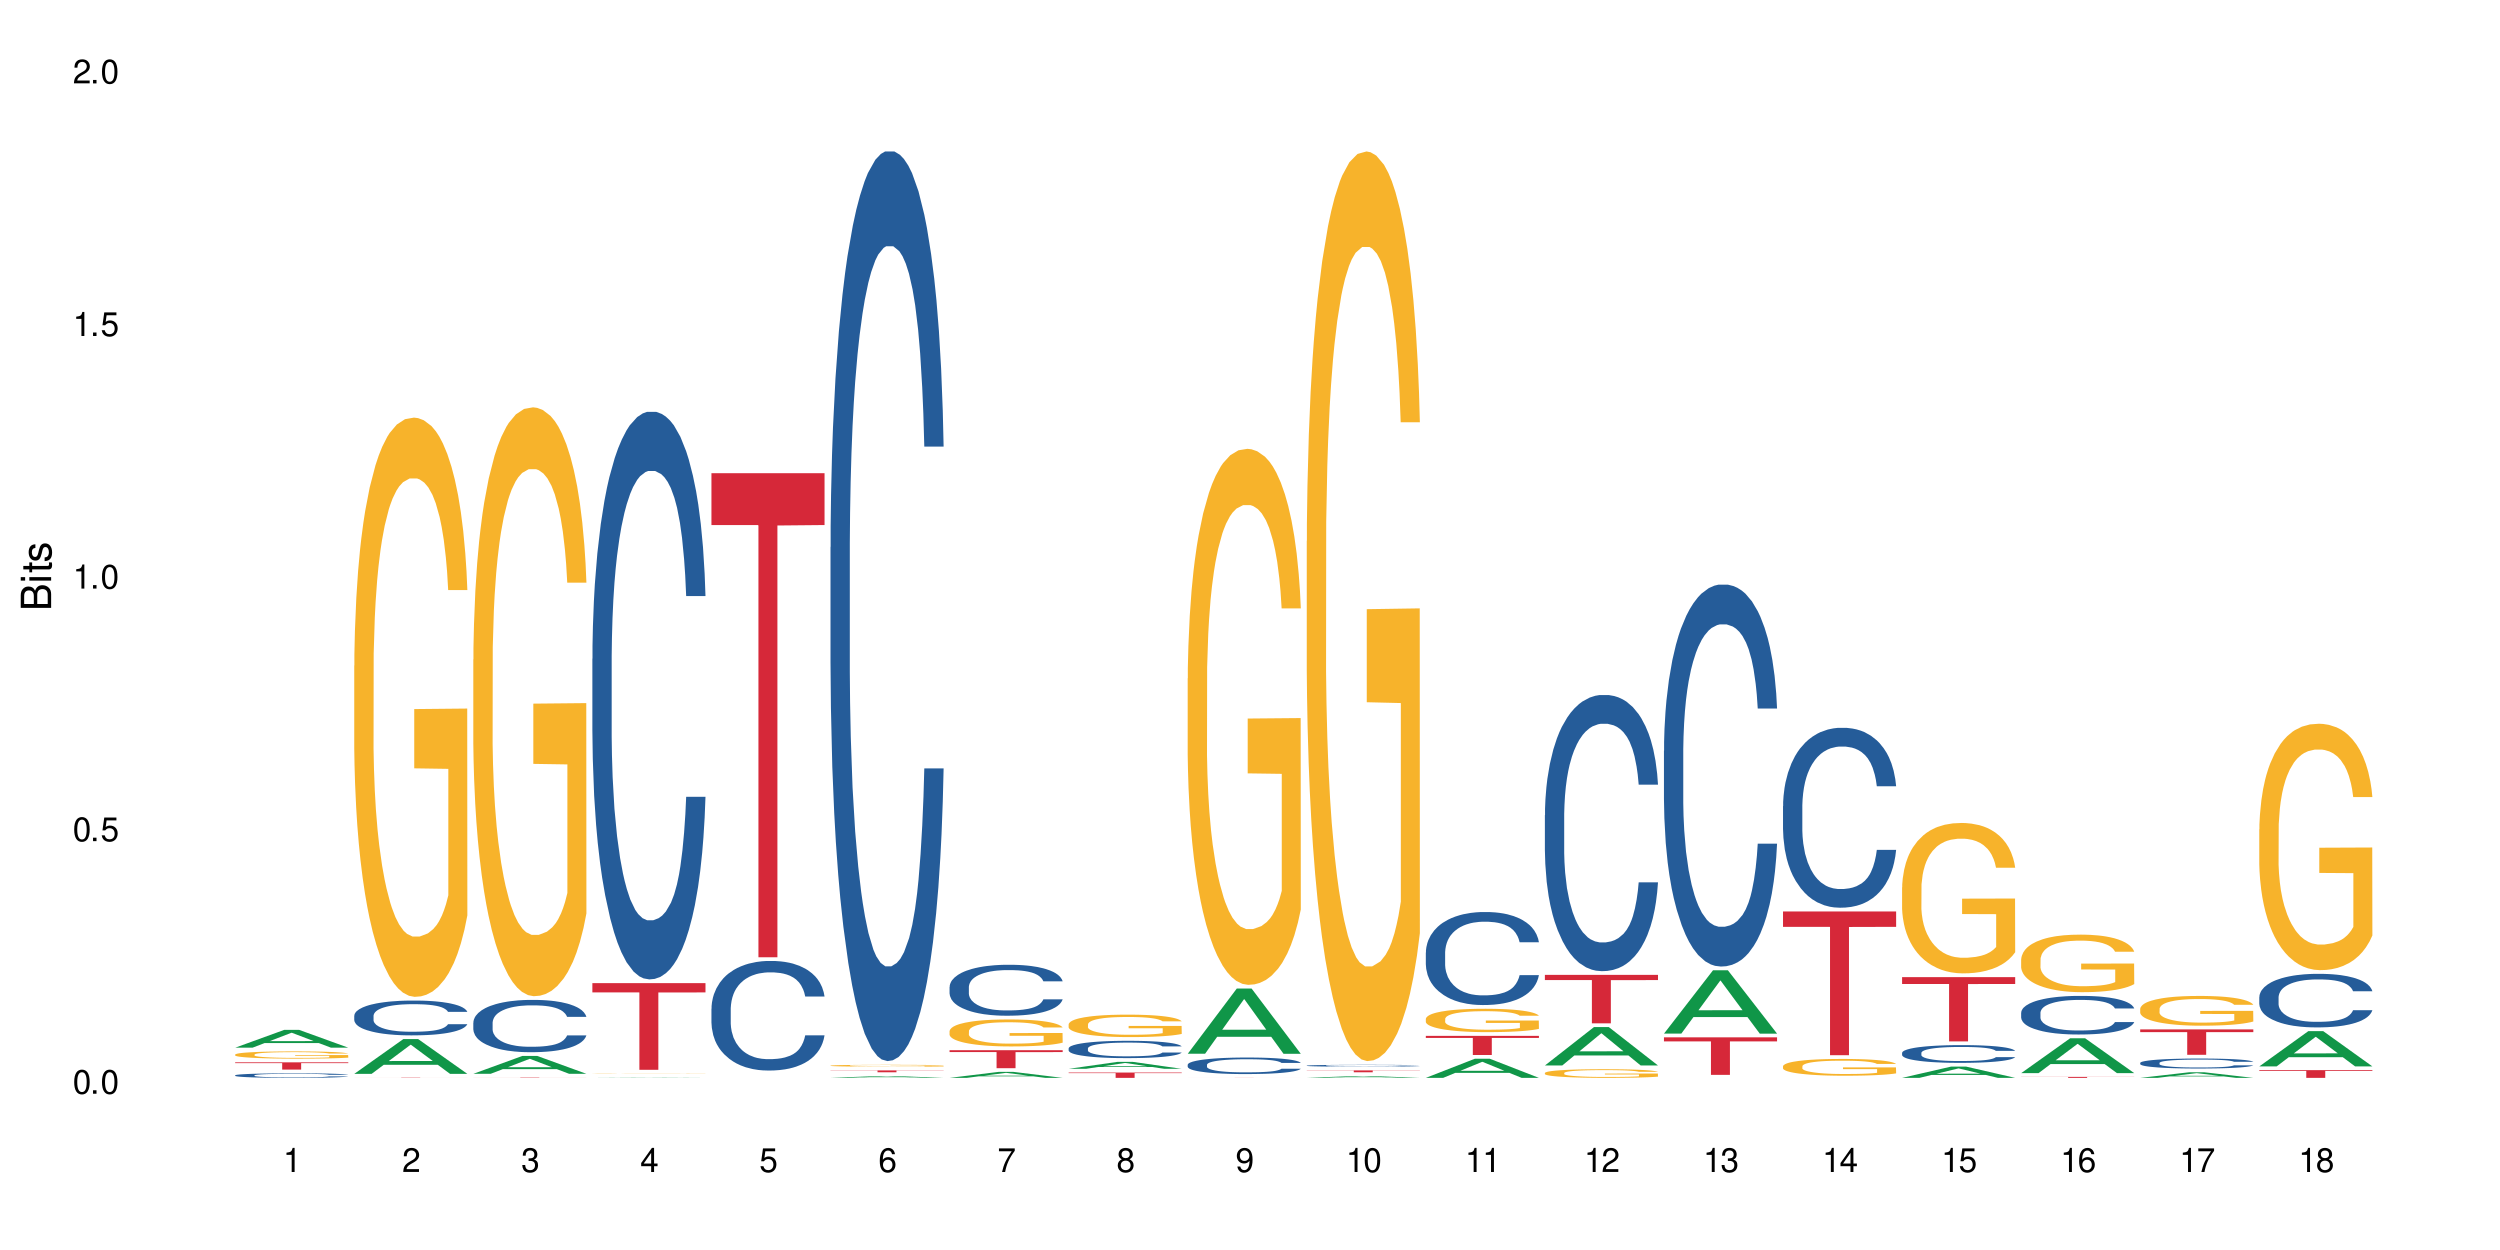 <?xml version="1.0" encoding="UTF-8"?>
<svg xmlns="http://www.w3.org/2000/svg" xmlns:xlink="http://www.w3.org/1999/xlink" width="720" height="360" viewBox="0 0 720 360">
<defs>
<g>
<g id="glyph-0-0">
</g>
<g id="glyph-0-1">
<path d="M 2.641 -6.938 C 2 -6.938 1.422 -6.656 1.078 -6.172 C 0.641 -5.562 0.406 -4.641 0.406 -3.359 C 0.406 -1.016 1.188 0.219 2.641 0.219 C 4.078 0.219 4.859 -1.016 4.859 -3.297 C 4.859 -4.641 4.656 -5.547 4.203 -6.172 C 3.844 -6.656 3.281 -6.938 2.641 -6.938 Z M 2.641 -6.188 C 3.547 -6.188 4 -5.25 4 -3.375 C 4 -1.406 3.562 -0.484 2.625 -0.484 C 1.734 -0.484 1.281 -1.438 1.281 -3.344 C 1.281 -5.25 1.734 -6.188 2.641 -6.188 Z M 2.641 -6.188 "/>
</g>
<g id="glyph-0-2">
<path d="M 1.828 -1 L 0.828 -1 L 0.828 0 L 1.828 0 Z M 1.828 -1 "/>
</g>
<g id="glyph-0-3">
<path d="M 4.562 -6.797 L 1.062 -6.797 L 0.547 -3.094 L 1.328 -3.094 C 1.719 -3.562 2.047 -3.734 2.578 -3.734 C 3.484 -3.734 4.062 -3.109 4.062 -2.094 C 4.062 -1.125 3.484 -0.531 2.578 -0.531 C 1.828 -0.531 1.375 -0.906 1.188 -1.672 L 0.328 -1.672 C 0.453 -1.109 0.547 -0.844 0.75 -0.594 C 1.125 -0.078 1.828 0.219 2.594 0.219 C 3.969 0.219 4.922 -0.781 4.922 -2.219 C 4.922 -3.562 4.031 -4.484 2.719 -4.484 C 2.25 -4.484 1.859 -4.359 1.469 -4.062 L 1.734 -5.969 L 4.562 -5.969 Z M 4.562 -6.797 "/>
</g>
<g id="glyph-0-4">
<path d="M 2.484 -4.938 L 2.484 0 L 3.328 0 L 3.328 -6.938 L 2.766 -6.938 C 2.469 -5.875 2.281 -5.734 0.984 -5.562 L 0.984 -4.938 Z M 2.484 -4.938 "/>
</g>
<g id="glyph-0-5">
<path d="M 4.859 -0.828 L 1.281 -0.828 C 1.359 -1.406 1.672 -1.781 2.5 -2.281 L 3.469 -2.828 C 4.406 -3.344 4.906 -4.062 4.906 -4.906 C 4.906 -5.484 4.672 -6.031 4.266 -6.406 C 3.859 -6.766 3.375 -6.938 2.719 -6.938 C 1.859 -6.938 1.219 -6.625 0.844 -6.031 C 0.609 -5.672 0.5 -5.234 0.484 -4.531 L 1.328 -4.531 C 1.359 -5.016 1.406 -5.281 1.531 -5.516 C 1.75 -5.938 2.188 -6.203 2.703 -6.203 C 3.469 -6.203 4.031 -5.641 4.031 -4.891 C 4.031 -4.344 3.719 -3.859 3.125 -3.516 L 2.234 -3 C 0.812 -2.172 0.406 -1.531 0.328 -0.016 L 4.859 -0.016 Z M 4.859 -0.828 "/>
</g>
<g id="glyph-0-6">
<path d="M 2.125 -3.188 L 2.578 -3.188 C 3.5 -3.188 3.984 -2.766 3.984 -1.922 C 3.984 -1.062 3.469 -0.531 2.594 -0.531 C 1.656 -0.531 1.203 -1 1.156 -2.016 L 0.312 -2.016 C 0.344 -1.453 0.438 -1.094 0.609 -0.781 C 0.953 -0.109 1.625 0.219 2.547 0.219 C 3.953 0.219 4.859 -0.625 4.859 -1.938 C 4.859 -2.828 4.516 -3.297 3.703 -3.594 C 4.344 -3.844 4.656 -4.328 4.656 -5.031 C 4.656 -6.219 3.875 -6.938 2.578 -6.938 C 1.203 -6.938 0.484 -6.172 0.453 -4.703 L 1.297 -4.703 C 1.312 -5.125 1.344 -5.359 1.453 -5.578 C 1.641 -5.969 2.062 -6.203 2.594 -6.203 C 3.344 -6.203 3.797 -5.75 3.797 -5 C 3.797 -4.516 3.609 -4.219 3.25 -4.047 C 3.016 -3.953 2.703 -3.922 2.125 -3.906 Z M 2.125 -3.188 "/>
</g>
<g id="glyph-0-7">
<path d="M 3.141 -1.672 L 3.141 0 L 3.984 0 L 3.984 -1.672 L 4.984 -1.672 L 4.984 -2.438 L 3.984 -2.438 L 3.984 -6.938 L 3.359 -6.938 L 0.266 -2.578 L 0.266 -1.672 Z M 3.141 -2.438 L 1 -2.438 L 3.141 -5.5 Z M 3.141 -2.438 "/>
</g>
<g id="glyph-0-8">
<path d="M 4.781 -5.125 C 4.609 -6.266 3.891 -6.938 2.844 -6.938 C 2.094 -6.938 1.422 -6.578 1.031 -5.953 C 0.594 -5.266 0.406 -4.422 0.406 -3.172 C 0.406 -2 0.578 -1.25 0.984 -0.641 C 1.359 -0.078 1.953 0.219 2.703 0.219 C 3.984 0.219 4.922 -0.75 4.922 -2.094 C 4.922 -3.375 4.062 -4.281 2.844 -4.281 C 2.172 -4.281 1.641 -4.031 1.281 -3.516 C 1.281 -5.234 1.828 -6.188 2.797 -6.188 C 3.391 -6.188 3.797 -5.797 3.938 -5.125 Z M 2.734 -3.531 C 3.547 -3.531 4.062 -2.953 4.062 -2.031 C 4.062 -1.156 3.484 -0.531 2.703 -0.531 C 1.922 -0.531 1.328 -1.188 1.328 -2.078 C 1.328 -2.938 1.906 -3.531 2.734 -3.531 Z M 2.734 -3.531 "/>
</g>
<g id="glyph-0-9">
<path d="M 4.984 -6.797 L 0.438 -6.797 L 0.438 -5.969 L 4.109 -5.969 C 2.5 -3.656 1.828 -2.234 1.328 0 L 2.219 0 C 2.594 -2.172 3.453 -4.047 4.984 -6.094 Z M 4.984 -6.797 "/>
</g>
<g id="glyph-0-10">
<path d="M 3.75 -3.656 C 4.469 -4.094 4.688 -4.438 4.688 -5.078 C 4.688 -6.172 3.844 -6.938 2.641 -6.938 C 1.438 -6.938 0.594 -6.172 0.594 -5.094 C 0.594 -4.438 0.812 -4.094 1.516 -3.656 C 0.734 -3.266 0.359 -2.703 0.359 -1.922 C 0.359 -0.656 1.281 0.219 2.641 0.219 C 3.984 0.219 4.922 -0.656 4.922 -1.922 C 4.922 -2.703 4.531 -3.266 3.75 -3.656 Z M 2.641 -6.188 C 3.359 -6.188 3.812 -5.75 3.812 -5.062 C 3.812 -4.406 3.344 -3.984 2.641 -3.984 C 1.922 -3.984 1.453 -4.406 1.453 -5.078 C 1.453 -5.75 1.922 -6.188 2.641 -6.188 Z M 2.641 -3.266 C 3.484 -3.266 4.062 -2.719 4.062 -1.906 C 4.062 -1.078 3.484 -0.531 2.625 -0.531 C 1.797 -0.531 1.219 -1.094 1.219 -1.906 C 1.219 -2.719 1.781 -3.266 2.641 -3.266 Z M 2.641 -3.266 "/>
</g>
<g id="glyph-0-11">
<path d="M 0.516 -1.578 C 0.672 -0.453 1.406 0.219 2.438 0.219 C 3.188 0.219 3.859 -0.141 4.266 -0.766 C 4.688 -1.453 4.891 -2.297 4.891 -3.547 C 4.891 -4.719 4.703 -5.453 4.312 -6.078 C 3.938 -6.641 3.344 -6.938 2.594 -6.938 C 1.297 -6.938 0.359 -5.969 0.359 -4.625 C 0.359 -3.344 1.234 -2.453 2.453 -2.453 C 3.094 -2.453 3.578 -2.672 4.016 -3.203 C 4 -1.484 3.469 -0.531 2.5 -0.531 C 1.906 -0.531 1.484 -0.906 1.359 -1.578 Z M 2.578 -6.203 C 3.375 -6.203 3.969 -5.531 3.969 -4.641 C 3.969 -3.797 3.391 -3.188 2.547 -3.188 C 1.734 -3.188 1.234 -3.766 1.234 -4.688 C 1.234 -5.562 1.797 -6.203 2.578 -6.203 Z M 2.578 -6.203 "/>
</g>
<g id="glyph-1-0">
</g>
<g id="glyph-1-1">
<path d="M 0 -0.953 L 0 -4.891 C 0 -5.719 -0.234 -6.344 -0.734 -6.797 C -1.188 -7.234 -1.812 -7.469 -2.5 -7.469 C -3.547 -7.469 -4.188 -7 -4.625 -5.875 C -4.984 -6.688 -5.625 -7.094 -6.531 -7.094 C -7.172 -7.094 -7.734 -6.859 -8.141 -6.391 C -8.562 -5.922 -8.75 -5.344 -8.75 -4.5 L -8.75 -0.953 Z M -4.984 -2.062 L -7.766 -2.062 L -7.766 -4.219 C -7.766 -4.844 -7.688 -5.203 -7.453 -5.5 C -7.219 -5.812 -6.859 -5.969 -6.375 -5.969 C -5.891 -5.969 -5.531 -5.812 -5.297 -5.5 C -5.062 -5.203 -4.984 -4.844 -4.984 -4.219 Z M -0.984 -2.062 L -4 -2.062 L -4 -4.781 C -4 -5.766 -3.438 -6.359 -2.484 -6.359 C -1.547 -6.359 -0.984 -5.766 -0.984 -4.781 Z M -0.984 -2.062 "/>
</g>
<g id="glyph-1-2">
<path d="M -6.281 -1.797 L -6.281 -0.797 L 0 -0.797 L 0 -1.797 Z M -8.75 -1.797 L -8.75 -0.797 L -7.484 -0.797 L -7.484 -1.797 Z M -8.75 -1.797 "/>
</g>
<g id="glyph-1-3">
<path d="M -6.281 -3.047 L -6.281 -2.016 L -8.016 -2.016 L -8.016 -1.016 L -6.281 -1.016 L -6.281 -0.172 L -5.469 -0.172 L -5.469 -1.016 L -0.719 -1.016 C -0.078 -1.016 0.281 -1.453 0.281 -2.234 C 0.281 -2.5 0.25 -2.719 0.188 -3.047 L -0.641 -3.047 C -0.609 -2.906 -0.594 -2.766 -0.594 -2.562 C -0.594 -2.141 -0.719 -2.016 -1.156 -2.016 L -5.469 -2.016 L -5.469 -3.047 Z M -6.281 -3.047 "/>
</g>
<g id="glyph-1-4">
<path d="M -4.531 -5.25 C -5.766 -5.25 -6.469 -4.422 -6.469 -2.969 C -6.469 -1.516 -5.719 -0.562 -4.547 -0.562 C -3.562 -0.562 -3.094 -1.062 -2.734 -2.562 L -2.516 -3.484 C -2.344 -4.188 -2.094 -4.469 -1.641 -4.469 C -1.047 -4.469 -0.641 -3.875 -0.641 -3 C -0.641 -2.453 -0.797 -2 -1.062 -1.75 C -1.25 -1.594 -1.422 -1.531 -1.875 -1.469 L -1.875 -0.406 C -0.422 -0.453 0.281 -1.266 0.281 -2.922 C 0.281 -4.5 -0.5 -5.516 -1.719 -5.516 C -2.656 -5.516 -3.172 -4.984 -3.469 -3.734 L -3.703 -2.766 C -3.891 -1.953 -4.156 -1.609 -4.594 -1.609 C -5.188 -1.609 -5.547 -2.125 -5.547 -2.938 C -5.547 -3.75 -5.203 -4.172 -4.531 -4.203 Z M -4.531 -5.25 "/>
</g>
</g>
</defs>
<rect x="-72" y="-36" width="864" height="432" fill="rgb(100%, 100%, 100%)" fill-opacity="1"/>
<path fill-rule="nonzero" fill="rgb(6.275%, 58.824%, 28.235%)" fill-opacity="1" d="M 67.73 301.73 L 67.766 301.727 L 81.859 296.602 L 86.141 296.602 L 100.309 301.734 L 95.332 301.734 L 91.781 300.395 L 76.223 300.395 L 72.742 301.73 L 67.73 301.73 L 77.719 299.84 L 90.352 299.836 L 84.055 297.441 L 83.984 297.438 L 83.914 297.449 L 77.684 299.836 L 77.719 299.84 Z M 67.73 301.73 "/>
<path fill-rule="nonzero" fill="rgb(14.51%, 36.078%, 60%)" fill-opacity="1" d="M 67.73 309.684 L 67.77 309.684 L 67.77 309.656 L 67.891 309.609 L 68.168 309.551 L 68.445 309.512 L 69.16 309.441 L 70.152 309.375 L 71.188 309.32 L 71.941 309.289 L 72.617 309.266 L 74.168 309.223 L 75.16 309.199 L 76.234 309.18 L 77.543 309.16 L 78.496 309.148 L 80.641 309.129 L 82.23 309.121 L 83.461 309.117 L 86.125 309.117 L 87.715 309.121 L 88.867 309.125 L 90.137 309.137 L 91.211 309.148 L 93.078 309.172 L 94.746 309.207 L 95.5 309.227 L 96.691 309.262 L 97.605 309.297 L 98.242 309.328 L 98.957 309.375 L 99.594 309.43 L 100.07 309.488 L 100.309 309.539 L 94.746 309.539 L 94.469 309.492 L 94.148 309.457 L 93.555 309.406 L 92.957 309.371 L 92.125 309.336 L 91.367 309.312 L 90.336 309.293 L 89.422 309.277 L 88.469 309.266 L 87.555 309.258 L 85.809 309.254 L 83.027 309.254 L 81.477 309.266 L 80.641 309.273 L 79.449 309.289 L 78.617 309.305 L 77.621 309.328 L 76.949 309.348 L 76.113 309.379 L 75.516 309.406 L 74.844 309.445 L 74.445 309.477 L 74.086 309.512 L 73.77 309.551 L 73.531 309.594 L 73.371 309.637 L 73.293 309.68 L 73.293 309.863 L 73.371 309.906 L 73.57 309.957 L 74.086 310.031 L 74.844 310.094 L 75.715 310.145 L 76.551 310.18 L 77.027 310.199 L 77.664 310.215 L 78.656 310.242 L 80.086 310.266 L 80.922 310.273 L 82.191 310.285 L 83.504 310.289 L 85.25 310.289 L 86.801 310.285 L 87.832 310.277 L 88.906 310.27 L 90.375 310.246 L 91.289 310.23 L 92.082 310.207 L 92.68 310.184 L 93.078 310.164 L 93.672 310.125 L 94.148 310.086 L 94.508 310.043 L 94.746 310.004 L 100.309 310.004 L 100.07 310.051 L 99.711 310.098 L 99.355 310.133 L 98.797 310.176 L 98.16 310.211 L 97.246 310.254 L 96.492 310.281 L 95.5 310.312 L 94.586 310.332 L 93.594 310.355 L 92.125 310.379 L 91.168 310.391 L 90.137 310.402 L 88.906 310.41 L 87.355 310.418 L 85.688 310.422 L 84.137 310.426 L 82.469 310.422 L 81.238 310.418 L 79.609 310.406 L 77.582 310.387 L 76.113 310.363 L 74.961 310.34 L 73.969 310.316 L 72.855 310.285 L 71.426 310.23 L 70.551 310.191 L 69.957 310.156 L 69.281 310.109 L 68.805 310.066 L 68.246 310 L 67.852 309.918 L 67.73 309.852 Z M 67.73 309.684 "/>
<path fill-rule="nonzero" fill="rgb(96.863%, 70.196%, 16.863%)" fill-opacity="1" d="M 67.73 303.699 L 67.77 303.695 L 67.77 303.66 L 67.93 303.574 L 68.328 303.457 L 68.844 303.359 L 69.398 303.281 L 69.758 303.242 L 70.352 303.184 L 70.871 303.145 L 72.18 303.059 L 73.848 302.977 L 74.762 302.945 L 75.797 302.91 L 77.266 302.875 L 77.941 302.863 L 80.008 302.832 L 82.352 302.812 L 84.934 302.805 L 86.125 302.809 L 87.754 302.816 L 89.977 302.836 L 91.25 302.855 L 92.242 302.875 L 93.273 302.898 L 94.547 302.938 L 95.738 302.984 L 96.691 303.027 L 97.645 303.086 L 98.441 303.148 L 99.113 303.215 L 99.711 303.293 L 100.07 303.359 L 100.309 303.426 L 94.785 303.426 L 94.469 303.359 L 94.109 303.309 L 93.516 303.246 L 92.918 303.199 L 92.32 303.164 L 91.211 303.113 L 90.258 303.086 L 89.062 303.059 L 87.914 303.039 L 86.602 303.027 L 85.809 303.023 L 83.699 303.023 L 81.793 303.039 L 80.684 303.055 L 79.887 303.07 L 78.773 303.098 L 78.102 303.121 L 77.703 303.137 L 76.512 303.195 L 75.715 303.246 L 75.277 303.285 L 74.723 303.34 L 74.324 303.391 L 73.887 303.469 L 73.648 303.527 L 73.332 303.656 L 73.293 303.996 L 73.41 304.07 L 73.648 304.148 L 73.969 304.215 L 74.445 304.289 L 74.922 304.344 L 75.754 304.418 L 76.473 304.469 L 77.027 304.5 L 78.102 304.551 L 78.535 304.566 L 79.57 304.602 L 80.641 304.629 L 81.953 304.652 L 82.945 304.664 L 84.535 304.672 L 86.562 304.672 L 88.945 304.66 L 90.453 304.645 L 91.488 304.629 L 92.164 304.617 L 92.996 304.598 L 93.594 304.578 L 94.148 304.559 L 94.824 304.523 L 94.824 304.07 L 85.012 304.066 L 85.012 303.855 L 100.266 303.852 L 100.309 304.598 L 99.473 304.648 L 98.441 304.699 L 97.445 304.734 L 96.414 304.77 L 94.945 304.805 L 93.754 304.828 L 91.926 304.852 L 90.258 304.871 L 88.508 304.883 L 86.957 304.887 L 85.133 304.891 L 83.504 304.887 L 81.754 304.875 L 80.363 304.859 L 79.094 304.84 L 77.82 304.816 L 76.234 304.777 L 75.199 304.742 L 74.129 304.703 L 73.055 304.656 L 72.102 304.605 L 70.828 304.52 L 70.152 304.461 L 69.52 304.398 L 69.043 304.34 L 68.605 304.27 L 68.289 304.207 L 67.969 304.121 L 67.809 304.055 L 67.73 303.996 Z M 67.73 303.699 "/>
<path fill-rule="nonzero" fill="rgb(83.922%, 15.686%, 22.353%)" fill-opacity="1" d="M 67.73 305.961 L 100.309 305.961 L 100.309 306.184 L 86.73 306.188 L 86.73 308.043 L 81.27 308.043 L 81.27 306.188 L 81.188 306.184 L 67.73 306.184 Z M 67.73 305.961 "/>
<path fill-rule="nonzero" fill="rgb(6.275%, 58.824%, 28.235%)" fill-opacity="1" d="M 102.023 309.27 L 102.055 309.258 L 116.152 299.258 L 120.434 299.258 L 134.598 309.277 L 129.621 309.277 L 126.07 306.66 L 110.512 306.66 L 107.035 309.27 L 102.023 309.27 L 112.012 305.578 L 124.645 305.57 L 118.344 300.895 L 118.273 300.887 L 118.207 300.914 L 111.977 305.57 L 112.012 305.578 Z M 102.023 309.27 "/>
<path fill-rule="nonzero" fill="rgb(14.51%, 36.078%, 60%)" fill-opacity="1" d="M 102.023 292.527 L 102.062 292.516 L 102.062 292.297 L 102.18 291.949 L 102.457 291.508 L 102.738 291.207 L 103.453 290.668 L 104.445 290.145 L 105.477 289.742 L 106.234 289.504 L 106.906 289.32 L 108.457 288.98 L 109.449 288.809 L 110.523 288.652 L 111.836 288.496 L 112.789 288.406 L 114.934 288.258 L 116.523 288.195 L 117.754 288.168 L 120.414 288.168 L 122.004 288.203 L 123.156 288.25 L 124.426 288.324 L 125.5 288.406 L 127.367 288.605 L 129.035 288.863 L 129.789 289.008 L 130.98 289.293 L 131.895 289.566 L 132.531 289.805 L 133.246 290.145 L 133.883 290.559 L 134.359 291.023 L 134.598 291.418 L 129.035 291.418 L 128.758 291.051 L 128.441 290.77 L 127.844 290.391 L 127.25 290.125 L 126.414 289.859 L 125.66 289.688 L 124.625 289.512 L 123.711 289.402 L 122.758 289.32 L 121.844 289.266 L 120.098 289.211 L 118.07 289.211 L 117.316 289.23 L 115.766 289.301 L 114.934 289.367 L 113.742 289.496 L 112.906 289.613 L 111.914 289.797 L 111.238 289.953 L 110.402 290.191 L 109.809 290.402 L 109.133 290.703 L 108.734 290.934 L 108.379 291.188 L 108.059 291.492 L 107.82 291.812 L 107.664 292.152 L 107.582 292.48 L 107.582 293.898 L 107.664 294.23 L 107.863 294.613 L 108.379 295.172 L 109.133 295.66 L 110.008 296.043 L 110.84 296.316 L 111.316 296.445 L 111.953 296.594 L 112.945 296.777 L 114.375 296.961 L 115.211 297.031 L 116.48 297.105 L 117.793 297.141 L 119.543 297.141 L 121.09 297.105 L 122.125 297.059 L 123.195 296.988 L 124.664 296.832 L 125.578 296.684 L 126.375 296.512 L 126.969 296.336 L 127.367 296.191 L 127.965 295.906 L 128.441 295.594 L 128.797 295.273 L 129.035 294.961 L 134.598 294.961 L 134.359 295.328 L 134 295.688 L 133.645 295.953 L 133.09 296.273 L 132.453 296.555 L 131.539 296.875 L 130.785 297.086 L 129.789 297.316 L 128.875 297.492 L 127.883 297.645 L 126.414 297.828 L 125.461 297.922 L 124.426 298.004 L 123.195 298.078 L 121.648 298.141 L 119.977 298.176 L 118.43 298.188 L 116.762 298.168 L 115.527 298.133 L 113.898 298.051 L 111.875 297.883 L 110.402 297.711 L 109.25 297.535 L 108.258 297.352 L 107.145 297.105 L 105.715 296.703 L 104.844 296.391 L 104.246 296.137 L 103.57 295.777 L 103.094 295.457 L 102.539 294.945 L 102.141 294.293 L 102.023 293.789 Z M 102.023 292.527 "/>
<path fill-rule="nonzero" fill="rgb(96.863%, 70.196%, 16.863%)" fill-opacity="1" d="M 102.023 191.723 L 102.062 191.57 L 102.062 188.523 L 102.219 181.668 L 102.617 172.223 L 103.133 164.453 L 103.691 158.359 L 104.047 155.16 L 104.645 150.59 L 105.16 147.238 L 106.473 140.379 L 108.141 133.98 L 109.055 131.238 L 110.086 128.648 L 111.555 125.754 L 112.23 124.688 L 114.297 122.25 L 116.641 120.727 L 119.223 120.27 L 120.414 120.422 L 122.043 121.031 L 124.27 122.707 L 125.539 124.23 L 126.531 125.754 L 127.566 127.734 L 128.836 130.781 L 130.027 134.438 L 130.98 138.094 L 131.938 142.664 L 132.73 147.543 L 133.406 152.875 L 134 159.273 L 134.359 164.605 L 134.598 169.938 L 129.074 169.938 L 128.758 164.605 L 128.398 160.492 L 127.805 155.465 L 127.207 151.809 L 126.613 148.914 L 125.5 144.953 L 124.547 142.512 L 123.355 140.379 L 122.203 139.008 L 120.891 138.094 L 120.098 137.789 L 117.992 137.789 L 116.086 138.855 L 114.973 140.074 L 114.18 141.293 L 113.066 143.578 L 112.391 145.41 L 111.992 146.629 L 110.801 151.352 L 110.008 155.617 L 109.57 158.512 L 109.012 163.082 L 108.617 167.195 L 108.18 173.289 L 107.941 177.859 L 107.621 188.219 L 107.582 215.641 L 107.703 221.434 L 107.941 227.68 L 108.258 233.164 L 108.734 238.953 L 109.211 243.371 L 110.047 249.312 L 110.762 253.273 L 111.316 255.863 L 112.391 259.977 L 112.828 261.348 L 113.859 264.09 L 114.934 266.223 L 116.242 268.051 L 117.238 268.965 L 118.824 269.727 L 120.852 269.727 L 123.234 268.812 L 124.746 267.594 L 125.777 266.375 L 126.453 265.309 L 127.289 263.633 L 127.883 262.109 L 128.441 260.434 L 129.117 257.844 L 129.117 221.434 L 119.301 221.281 L 119.301 204.215 L 134.559 204.062 L 134.598 263.633 L 133.762 267.746 L 132.73 271.707 L 131.738 274.754 L 130.703 277.344 L 129.234 280.238 L 128.043 282.066 L 126.215 284.199 L 124.547 285.57 L 122.797 286.484 L 121.25 286.941 L 119.422 287.094 L 117.793 286.789 L 116.047 285.875 L 114.656 284.656 L 113.383 283.133 L 112.113 281.152 L 110.523 277.953 L 109.488 275.363 L 108.418 272.164 L 107.344 268.355 L 106.391 264.242 L 105.754 261.043 L 105.121 257.387 L 104.445 252.816 L 103.809 247.637 L 103.332 242.914 L 102.895 237.582 L 102.578 232.555 L 102.262 225.699 L 102.102 220.211 L 102.023 215.488 Z M 102.023 191.723 "/>
<path fill-rule="nonzero" fill="rgb(83.922%, 15.686%, 22.353%)" fill-opacity="1" d="M 102.023 310.348 L 134.598 310.348 L 134.598 310.355 L 121.02 310.355 L 121.02 310.426 L 115.559 310.426 L 115.559 310.355 L 102.023 310.355 Z M 102.023 310.348 "/>
<path fill-rule="nonzero" fill="rgb(6.275%, 58.824%, 28.235%)" fill-opacity="1" d="M 136.312 309.254 L 136.348 309.25 L 150.441 304.109 L 154.723 304.109 L 168.887 309.258 L 163.91 309.258 L 160.359 307.914 L 144.805 307.914 L 141.324 309.254 L 136.312 309.254 L 146.301 307.359 L 158.934 307.355 L 152.637 304.949 L 152.566 304.945 L 152.496 304.961 L 146.266 307.355 L 146.301 307.359 Z M 136.312 309.254 "/>
<path fill-rule="nonzero" fill="rgb(14.51%, 36.078%, 60%)" fill-opacity="1" d="M 136.312 294.531 L 136.352 294.516 L 136.352 294.188 L 136.473 293.664 L 136.75 293 L 137.027 292.547 L 137.742 291.734 L 138.734 290.949 L 139.77 290.344 L 140.523 289.988 L 141.199 289.711 L 142.746 289.203 L 143.742 288.941 L 144.812 288.707 L 146.125 288.473 L 147.078 288.336 L 149.223 288.113 L 150.812 288.02 L 152.043 287.977 L 154.707 287.977 L 156.293 288.031 L 157.445 288.102 L 158.719 288.211 L 159.789 288.336 L 161.656 288.637 L 163.328 289.023 L 164.082 289.242 L 165.273 289.668 L 166.188 290.082 L 166.824 290.441 L 167.539 290.949 L 168.172 291.57 L 168.648 292.273 L 168.887 292.863 L 163.328 292.863 L 163.047 292.312 L 162.73 291.887 L 162.133 291.32 L 161.539 290.922 L 160.703 290.523 L 159.949 290.262 L 158.918 290 L 158.004 289.836 L 157.051 289.711 L 156.137 289.629 L 154.387 289.547 L 152.363 289.547 L 151.605 289.574 L 150.059 289.684 L 149.223 289.781 L 148.031 289.973 L 147.195 290.152 L 146.203 290.426 L 145.527 290.66 L 144.695 291.02 L 144.098 291.336 L 143.422 291.789 L 143.027 292.133 L 142.668 292.52 L 142.352 292.973 L 142.113 293.457 L 141.953 293.965 L 141.875 294.461 L 141.875 296.594 L 141.953 297.09 L 142.152 297.668 L 142.668 298.508 L 143.422 299.238 L 144.297 299.816 L 145.133 300.23 L 145.609 300.422 L 146.242 300.645 L 147.238 300.918 L 148.668 301.195 L 149.5 301.305 L 150.773 301.414 L 152.082 301.469 L 153.832 301.469 L 155.383 301.414 L 156.414 301.344 L 157.488 301.234 L 158.957 301 L 159.871 300.781 L 160.664 300.52 L 161.262 300.258 L 161.656 300.035 L 162.254 299.609 L 162.73 299.141 L 163.09 298.66 L 163.328 298.191 L 168.887 298.191 L 168.648 298.742 L 168.293 299.281 L 167.934 299.68 L 167.379 300.16 L 166.742 300.586 L 165.828 301.07 L 165.074 301.387 L 164.082 301.73 L 163.168 301.992 L 162.176 302.227 L 160.703 302.5 L 159.75 302.641 L 158.719 302.762 L 157.488 302.875 L 155.938 302.969 L 154.27 303.023 L 152.719 303.039 L 151.051 303.012 L 149.82 302.957 L 148.191 302.832 L 146.164 302.586 L 144.695 302.324 L 143.543 302.062 L 142.551 301.785 L 141.438 301.414 L 140.008 300.809 L 139.133 300.34 L 138.535 299.953 L 137.863 299.418 L 137.383 298.934 L 136.828 298.164 L 136.43 297.188 L 136.312 296.43 Z M 136.312 294.531 "/>
<path fill-rule="nonzero" fill="rgb(96.863%, 70.196%, 16.863%)" fill-opacity="1" d="M 136.312 189.949 L 136.352 189.793 L 136.352 186.695 L 136.512 179.727 L 136.906 170.125 L 137.426 162.227 L 137.98 156.031 L 138.34 152.777 L 138.934 148.133 L 139.449 144.723 L 140.762 137.754 L 142.43 131.25 L 143.344 128.461 L 144.375 125.828 L 145.848 122.887 L 146.523 121.801 L 148.586 119.324 L 150.93 117.773 L 153.516 117.309 L 154.707 117.465 L 156.336 118.086 L 158.559 119.789 L 159.832 121.336 L 160.824 122.887 L 161.855 124.898 L 163.129 127.996 L 164.32 131.715 L 165.273 135.43 L 166.227 140.078 L 167.02 145.035 L 167.695 150.453 L 168.293 156.961 L 168.648 162.379 L 168.887 167.801 L 163.367 167.801 L 163.047 162.379 L 162.691 158.199 L 162.094 153.086 L 161.5 149.371 L 160.902 146.43 L 159.789 142.402 L 158.836 139.922 L 157.645 137.754 L 156.492 136.359 L 155.184 135.43 L 154.387 135.121 L 152.281 135.121 L 150.375 136.207 L 149.262 137.445 L 148.469 138.684 L 147.355 141.008 L 146.68 142.867 L 146.285 144.105 L 145.09 148.906 L 144.297 153.242 L 143.859 156.184 L 143.305 160.832 L 142.906 165.012 L 142.469 171.207 L 142.23 175.855 L 141.914 186.387 L 141.875 214.266 L 141.992 220.152 L 142.23 226.5 L 142.551 232.078 L 143.027 237.961 L 143.504 242.453 L 144.336 248.496 L 145.051 252.52 L 145.609 255.152 L 146.68 259.336 L 147.117 260.73 L 148.152 263.52 L 149.223 265.688 L 150.535 267.543 L 151.527 268.473 L 153.117 269.25 L 155.145 269.25 L 157.527 268.32 L 159.035 267.078 L 160.07 265.84 L 160.742 264.758 L 161.578 263.055 L 162.176 261.504 L 162.73 259.801 L 163.406 257.168 L 163.406 220.152 L 153.594 219.996 L 153.594 202.648 L 168.848 202.496 L 168.887 263.055 L 168.055 267.234 L 167.02 271.262 L 166.027 274.359 L 164.996 276.992 L 163.523 279.934 L 162.332 281.793 L 160.504 283.961 L 158.836 285.355 L 157.09 286.285 L 155.539 286.75 L 153.711 286.906 L 152.082 286.594 L 150.336 285.664 L 148.945 284.426 L 147.676 282.879 L 146.402 280.863 L 144.812 277.613 L 143.781 274.98 L 142.707 271.727 L 141.637 267.855 L 140.684 263.672 L 140.047 260.422 L 139.41 256.703 L 138.734 252.055 L 138.102 246.789 L 137.625 241.988 L 137.188 236.57 L 136.867 231.457 L 136.551 224.488 L 136.391 218.914 L 136.312 214.109 Z M 136.312 189.949 "/>
<path fill-rule="nonzero" fill="rgb(83.922%, 15.686%, 22.353%)" fill-opacity="1" d="M 136.312 310.328 L 168.887 310.328 L 168.887 310.34 L 155.312 310.34 L 155.312 310.426 L 149.848 310.426 L 149.848 310.34 L 136.312 310.34 Z M 136.312 310.328 "/>
<path fill-rule="nonzero" fill="rgb(6.275%, 58.824%, 28.235%)" fill-opacity="1" d="M 170.602 310.426 L 170.637 310.426 L 184.734 310.34 L 189.016 310.34 L 203.18 310.426 L 198.203 310.426 L 194.652 310.402 L 179.094 310.402 L 175.613 310.426 L 170.602 310.426 L 180.59 310.395 L 193.227 310.395 L 186.926 310.352 L 186.785 310.352 L 180.555 310.395 L 180.59 310.395 Z M 170.602 310.426 "/>
<path fill-rule="nonzero" fill="rgb(14.51%, 36.078%, 60%)" fill-opacity="1" d="M 170.602 189.738 L 170.641 189.586 L 170.641 186 L 170.762 180.324 L 171.039 173.152 L 171.316 168.223 L 172.031 159.406 L 173.027 150.891 L 174.059 144.316 L 174.812 140.434 L 175.488 137.445 L 177.039 131.914 L 178.031 129.078 L 179.105 126.539 L 180.414 123.996 L 181.367 122.504 L 183.516 120.113 L 185.102 119.066 L 186.336 118.617 L 188.996 118.617 L 190.586 119.215 L 191.738 119.965 L 193.008 121.16 L 194.082 122.504 L 195.949 125.789 L 197.617 129.973 L 198.371 132.363 L 199.562 136.996 L 200.477 141.477 L 201.113 145.363 L 201.828 150.891 L 202.465 157.613 L 202.941 165.234 L 203.18 171.66 L 197.617 171.66 L 197.34 165.684 L 197.02 161.051 L 196.426 154.926 L 195.828 150.594 L 194.996 146.258 L 194.238 143.422 L 193.207 140.582 L 192.293 138.789 L 191.34 137.445 L 190.426 136.547 L 188.68 135.652 L 186.652 135.652 L 185.898 135.949 L 184.348 137.145 L 183.516 138.191 L 182.32 140.281 L 181.488 142.227 L 180.496 145.215 L 179.82 147.754 L 178.984 151.637 L 178.391 155.074 L 177.715 160.004 L 177.316 163.738 L 176.957 167.922 L 176.641 172.855 L 176.402 178.082 L 176.242 183.613 L 176.164 188.988 L 176.164 212.148 L 176.242 217.527 L 176.441 223.801 L 176.957 232.918 L 177.715 240.836 L 178.586 247.109 L 179.422 251.594 L 179.898 253.684 L 180.535 256.074 L 181.527 259.062 L 182.957 262.051 L 183.793 263.246 L 185.062 264.441 L 186.375 265.039 L 188.121 265.039 L 189.672 264.441 L 190.703 263.695 L 191.777 262.5 L 193.246 259.961 L 194.16 257.57 L 194.957 254.73 L 195.551 251.891 L 195.949 249.5 L 196.543 244.867 L 197.02 239.789 L 197.379 234.559 L 197.617 229.48 L 203.18 229.48 L 202.941 235.457 L 202.582 241.281 L 202.227 245.617 L 201.668 250.844 L 201.035 255.477 L 200.121 260.707 L 199.363 264.145 L 198.371 267.879 L 197.457 270.715 L 196.465 273.258 L 194.996 276.246 L 194.043 277.738 L 193.008 279.082 L 191.777 280.277 L 190.227 281.324 L 188.559 281.922 L 187.012 282.07 L 185.34 281.773 L 184.109 281.176 L 182.48 279.832 L 180.453 277.141 L 178.984 274.301 L 177.832 271.465 L 176.84 268.477 L 175.727 264.441 L 174.297 257.867 L 173.422 252.789 L 172.828 248.605 L 172.152 242.777 L 171.676 237.547 L 171.117 229.18 L 170.723 218.574 L 170.602 210.355 Z M 170.602 189.738 "/>
<path fill-rule="nonzero" fill="rgb(96.863%, 70.196%, 16.863%)" fill-opacity="1" d="M 170.602 309.219 L 170.641 309.219 L 170.801 309.215 L 171.199 309.207 L 171.715 309.203 L 172.27 309.203 L 172.629 309.199 L 173.227 309.199 L 173.742 309.195 L 175.051 309.191 L 176.719 309.188 L 178.668 309.188 L 180.137 309.184 L 195.113 309.184 L 196.148 309.188 L 198.609 309.188 L 199.562 309.191 L 200.516 309.191 L 201.312 309.195 L 201.988 309.199 L 202.582 309.203 L 202.941 309.203 L 203.18 309.207 L 197.656 309.207 L 197.34 309.203 L 196.98 309.203 L 196.387 309.199 L 195.789 309.199 L 195.195 309.195 L 194.082 309.195 L 193.129 309.191 L 182.758 309.191 L 181.648 309.195 L 180.574 309.195 L 179.383 309.199 L 178.586 309.199 L 178.152 309.203 L 177.594 309.203 L 177.199 309.207 L 176.762 309.211 L 176.523 309.211 L 176.203 309.215 L 176.164 309.23 L 176.285 309.234 L 176.523 309.238 L 176.84 309.238 L 177.793 309.246 L 178.629 309.25 L 179.898 309.25 L 180.973 309.254 L 182.441 309.254 L 183.516 309.258 L 195.035 309.258 L 195.867 309.254 L 197.695 309.254 L 197.695 309.234 L 187.883 309.234 L 187.883 309.227 L 203.141 309.227 L 203.18 309.254 L 202.344 309.258 L 201.312 309.258 L 200.316 309.262 L 199.285 309.262 L 197.816 309.266 L 180.691 309.266 L 179.105 309.262 L 177 309.262 L 175.926 309.258 L 174.973 309.254 L 173.703 309.254 L 173.027 309.25 L 172.391 309.246 L 171.914 309.246 L 171.477 309.242 L 171.16 309.238 L 170.84 309.234 L 170.684 309.234 L 170.602 309.23 Z M 170.602 309.219 "/>
<path fill-rule="nonzero" fill="rgb(83.922%, 15.686%, 22.353%)" fill-opacity="1" d="M 170.602 283.145 L 203.18 283.145 L 203.18 285.816 L 189.602 285.84 L 189.602 308.109 L 184.141 308.109 L 184.141 285.863 L 184.062 285.816 L 170.602 285.816 Z M 170.602 283.145 "/>
<path fill-rule="nonzero" fill="rgb(14.51%, 36.078%, 60%)" fill-opacity="1" d="M 204.895 290.496 L 204.934 290.469 L 204.934 289.777 L 205.051 288.68 L 205.332 287.297 L 205.609 286.344 L 206.324 284.645 L 207.316 283 L 208.348 281.73 L 209.105 280.98 L 209.781 280.402 L 211.328 279.336 L 212.32 278.789 L 213.395 278.301 L 214.707 277.809 L 215.66 277.52 L 217.805 277.059 L 219.395 276.855 L 220.625 276.77 L 223.285 276.77 L 224.875 276.887 L 226.027 277.031 L 227.301 277.262 L 228.371 277.52 L 230.238 278.156 L 231.906 278.961 L 232.664 279.422 L 233.855 280.316 L 234.77 281.184 L 235.402 281.934 L 236.117 283 L 236.754 284.297 L 237.23 285.77 L 237.469 287.008 L 231.906 287.008 L 231.629 285.855 L 231.312 284.961 L 230.715 283.777 L 230.121 282.941 L 229.285 282.105 L 228.531 281.559 L 227.496 281.008 L 226.586 280.664 L 225.629 280.402 L 224.719 280.23 L 222.969 280.059 L 220.941 280.059 L 220.188 280.117 L 218.641 280.348 L 217.805 280.547 L 216.613 280.953 L 215.777 281.328 L 214.785 281.902 L 214.109 282.395 L 213.277 283.145 L 212.68 283.809 L 212.004 284.758 L 211.605 285.48 L 211.25 286.289 L 210.934 287.238 L 210.691 288.25 L 210.535 289.316 L 210.453 290.355 L 210.453 294.824 L 210.535 295.863 L 210.734 297.074 L 211.25 298.832 L 212.004 300.359 L 212.879 301.57 L 213.711 302.438 L 214.188 302.84 L 214.824 303.301 L 215.816 303.879 L 217.25 304.457 L 218.082 304.688 L 219.355 304.918 L 220.664 305.031 L 222.414 305.031 L 223.961 304.918 L 224.996 304.773 L 226.066 304.543 L 227.539 304.051 L 228.453 303.59 L 229.246 303.043 L 229.84 302.496 L 230.238 302.035 L 230.836 301.141 L 231.312 300.16 L 231.668 299.148 L 231.906 298.168 L 237.469 298.168 L 237.23 299.324 L 236.875 300.445 L 236.516 301.285 L 235.961 302.293 L 235.324 303.188 L 234.41 304.195 L 233.656 304.859 L 232.664 305.582 L 231.75 306.129 L 230.754 306.617 L 229.285 307.195 L 228.332 307.484 L 227.301 307.742 L 226.066 307.973 L 224.52 308.176 L 222.852 308.293 L 221.301 308.32 L 219.633 308.262 L 218.398 308.148 L 216.773 307.887 L 214.746 307.367 L 213.277 306.82 L 212.125 306.273 L 211.129 305.695 L 210.02 304.918 L 208.586 303.648 L 207.715 302.668 L 207.117 301.859 L 206.441 300.734 L 205.965 299.727 L 205.41 298.109 L 205.012 296.062 L 204.895 294.477 Z M 204.895 290.496 "/>
<path fill-rule="nonzero" fill="rgb(83.922%, 15.686%, 22.353%)" fill-opacity="1" d="M 204.895 136.289 L 237.469 136.289 L 237.469 151.211 L 223.895 151.344 L 223.895 275.699 L 218.43 275.699 L 218.43 151.473 L 218.352 151.211 L 204.895 151.211 Z M 204.895 136.289 "/>
<path fill-rule="nonzero" fill="rgb(6.275%, 58.824%, 28.235%)" fill-opacity="1" d="M 239.184 310.426 L 239.219 310.422 L 253.312 309.887 L 257.594 309.887 L 271.762 310.426 L 266.781 310.426 L 263.234 310.285 L 247.676 310.285 L 244.195 310.426 L 239.184 310.426 L 249.172 310.227 L 261.805 310.227 L 255.508 309.977 L 255.367 309.977 L 249.137 310.227 L 249.172 310.227 Z M 239.184 310.426 "/>
<path fill-rule="nonzero" fill="rgb(14.51%, 36.078%, 60%)" fill-opacity="1" d="M 239.184 157.605 L 239.223 157.367 L 239.223 151.617 L 239.344 142.52 L 239.621 131.023 L 239.898 123.121 L 240.613 108.992 L 241.605 95.344 L 242.641 84.805 L 243.395 78.582 L 244.07 73.789 L 245.621 64.93 L 246.613 60.379 L 247.684 56.309 L 248.996 52.238 L 249.949 49.844 L 252.094 46.012 L 253.684 44.336 L 254.914 43.617 L 257.578 43.617 L 259.168 44.574 L 260.32 45.773 L 261.59 47.688 L 262.664 49.844 L 264.531 55.113 L 266.199 61.816 L 266.953 65.648 L 268.145 73.074 L 269.059 80.258 L 269.695 86.484 L 270.41 95.344 L 271.043 106.121 L 271.52 118.332 L 271.762 128.629 L 266.199 128.629 L 265.922 119.051 L 265.602 111.629 L 265.008 101.809 L 264.41 94.863 L 263.574 87.918 L 262.82 83.371 L 261.789 78.82 L 260.875 75.945 L 259.922 73.789 L 259.008 72.355 L 257.258 70.918 L 255.234 70.918 L 254.48 71.395 L 252.93 73.312 L 252.094 74.988 L 250.902 78.34 L 250.07 81.453 L 249.074 86.242 L 248.402 90.312 L 247.566 96.539 L 246.969 102.047 L 246.293 109.949 L 245.898 115.938 L 245.539 122.645 L 245.223 130.547 L 244.984 138.926 L 244.824 147.789 L 244.746 156.406 L 244.746 193.527 L 244.824 202.148 L 245.023 212.203 L 245.539 226.812 L 246.293 239.504 L 247.168 249.562 L 248.004 256.746 L 248.48 260.098 L 249.117 263.93 L 250.109 268.719 L 251.539 273.508 L 252.375 275.426 L 253.645 277.34 L 254.957 278.297 L 256.703 278.297 L 258.254 277.34 L 259.285 276.145 L 260.359 274.227 L 261.828 270.156 L 262.742 266.324 L 263.535 261.773 L 264.133 257.227 L 264.531 253.395 L 265.125 245.969 L 265.602 237.828 L 265.961 229.445 L 266.199 221.305 L 271.762 221.305 L 271.52 230.883 L 271.164 240.223 L 270.805 247.168 L 270.25 255.551 L 269.613 262.973 L 268.699 271.355 L 267.945 276.863 L 266.953 282.848 L 266.039 287.398 L 265.047 291.469 L 263.574 296.258 L 262.621 298.652 L 261.59 300.809 L 260.359 302.723 L 258.809 304.402 L 257.141 305.359 L 255.59 305.598 L 253.922 305.121 L 252.691 304.16 L 251.062 302.008 L 249.035 297.695 L 247.566 293.145 L 246.414 288.598 L 245.422 283.805 L 244.309 277.34 L 242.879 266.805 L 242.004 258.66 L 241.41 251.957 L 240.734 242.617 L 240.258 234.234 L 239.699 220.824 L 239.305 203.824 L 239.184 190.652 Z M 239.184 157.605 "/>
<path fill-rule="nonzero" fill="rgb(96.863%, 70.196%, 16.863%)" fill-opacity="1" d="M 239.184 306.898 L 239.223 306.898 L 239.223 306.891 L 239.383 306.867 L 239.781 306.836 L 240.297 306.812 L 240.852 306.793 L 241.211 306.781 L 241.805 306.766 L 242.32 306.758 L 243.633 306.734 L 245.301 306.715 L 246.215 306.703 L 247.25 306.695 L 248.719 306.688 L 249.395 306.684 L 251.461 306.676 L 253.805 306.672 L 256.387 306.668 L 257.578 306.672 L 259.207 306.672 L 261.43 306.676 L 262.703 306.684 L 263.695 306.688 L 264.727 306.695 L 266 306.703 L 267.191 306.715 L 268.145 306.727 L 269.098 306.742 L 269.895 306.758 L 270.566 306.773 L 271.164 306.797 L 271.52 306.812 L 271.762 306.828 L 266.238 306.828 L 265.922 306.812 L 265.562 306.801 L 264.965 306.781 L 264.371 306.77 L 263.773 306.762 L 262.664 306.75 L 261.707 306.742 L 260.516 306.734 L 259.363 306.73 L 258.055 306.727 L 255.152 306.727 L 253.246 306.73 L 252.133 306.734 L 251.34 306.738 L 250.227 306.746 L 249.551 306.75 L 249.156 306.754 L 247.965 306.77 L 247.168 306.785 L 246.73 306.793 L 246.176 306.809 L 245.777 306.82 L 245.34 306.84 L 245.102 306.855 L 244.785 306.887 L 244.746 306.977 L 244.863 306.996 L 245.102 307.016 L 245.422 307.035 L 246.375 307.066 L 247.207 307.086 L 247.922 307.098 L 248.48 307.105 L 249.551 307.121 L 249.988 307.125 L 251.023 307.133 L 252.094 307.141 L 253.406 307.145 L 254.398 307.148 L 255.988 307.152 L 258.016 307.152 L 260.398 307.148 L 261.906 307.145 L 262.941 307.141 L 263.617 307.137 L 264.449 307.133 L 265.047 307.125 L 265.602 307.121 L 266.277 307.113 L 266.277 306.996 L 256.465 306.996 L 256.465 306.941 L 271.719 306.941 L 271.762 307.133 L 270.926 307.145 L 269.895 307.156 L 268.898 307.168 L 267.867 307.176 L 266.398 307.184 L 265.203 307.191 L 263.379 307.199 L 261.707 307.203 L 259.961 307.207 L 254.957 307.207 L 253.207 307.203 L 251.816 307.199 L 250.547 307.195 L 249.273 307.188 L 247.684 307.176 L 246.652 307.168 L 245.578 307.16 L 244.508 307.148 L 243.555 307.133 L 242.918 307.125 L 242.281 307.113 L 241.605 307.098 L 240.973 307.078 L 240.496 307.066 L 240.059 307.047 L 239.738 307.031 L 239.422 307.008 L 239.262 306.992 L 239.184 306.977 Z M 239.184 306.898 "/>
<path fill-rule="nonzero" fill="rgb(83.922%, 15.686%, 22.353%)" fill-opacity="1" d="M 239.184 308.277 L 271.762 308.277 L 271.762 308.336 L 258.184 308.336 L 258.184 308.816 L 252.723 308.816 L 252.723 308.336 L 239.184 308.336 Z M 239.184 308.277 "/>
<path fill-rule="nonzero" fill="rgb(6.275%, 58.824%, 28.235%)" fill-opacity="1" d="M 273.473 310.422 L 273.508 310.422 L 287.605 308.703 L 291.887 308.703 L 306.051 310.426 L 301.074 310.426 L 297.523 309.977 L 281.965 309.977 L 278.484 310.422 L 273.473 310.422 L 283.465 309.789 L 296.098 309.789 L 289.797 308.984 L 289.727 308.984 L 289.656 308.988 L 283.43 309.789 L 283.465 309.789 Z M 273.473 310.422 "/>
<path fill-rule="nonzero" fill="rgb(14.51%, 36.078%, 60%)" fill-opacity="1" d="M 273.473 284.242 L 273.516 284.23 L 273.516 283.91 L 273.633 283.398 L 273.91 282.754 L 274.188 282.312 L 274.906 281.523 L 275.898 280.758 L 276.93 280.168 L 277.684 279.82 L 278.359 279.551 L 279.91 279.055 L 280.902 278.801 L 281.977 278.57 L 283.285 278.344 L 284.242 278.211 L 286.387 277.996 L 287.977 277.902 L 289.207 277.859 L 291.867 277.859 L 293.457 277.914 L 294.609 277.98 L 295.879 278.09 L 296.953 278.211 L 298.82 278.504 L 300.488 278.879 L 301.242 279.094 L 302.434 279.512 L 303.348 279.914 L 303.984 280.262 L 304.699 280.758 L 305.336 281.359 L 305.812 282.043 L 306.051 282.621 L 300.488 282.621 L 300.211 282.086 L 299.895 281.668 L 299.297 281.121 L 298.699 280.73 L 297.867 280.34 L 297.113 280.086 L 296.078 279.832 L 295.164 279.672 L 294.211 279.551 L 293.297 279.469 L 291.551 279.391 L 289.523 279.391 L 288.77 279.418 L 287.219 279.523 L 286.387 279.617 L 285.195 279.805 L 284.359 279.98 L 283.367 280.246 L 282.691 280.477 L 281.855 280.824 L 281.262 281.133 L 280.586 281.574 L 280.188 281.91 L 279.832 282.285 L 279.512 282.73 L 279.273 283.199 L 279.117 283.695 L 279.035 284.176 L 279.035 286.254 L 279.117 286.738 L 279.312 287.301 L 279.832 288.121 L 280.586 288.828 L 281.461 289.395 L 282.293 289.797 L 282.77 289.984 L 283.406 290.199 L 284.398 290.465 L 285.828 290.734 L 286.664 290.84 L 287.934 290.949 L 289.246 291.004 L 290.992 291.004 L 292.543 290.949 L 293.574 290.883 L 294.648 290.773 L 296.117 290.547 L 297.031 290.332 L 297.828 290.078 L 298.422 289.82 L 298.82 289.609 L 299.414 289.191 L 299.895 288.734 L 300.25 288.266 L 300.488 287.812 L 306.051 287.812 L 305.812 288.348 L 305.453 288.871 L 305.098 289.258 L 304.539 289.727 L 303.906 290.145 L 302.992 290.613 L 302.238 290.922 L 301.242 291.258 L 300.328 291.512 L 299.336 291.738 L 297.867 292.008 L 296.914 292.141 L 295.879 292.262 L 294.648 292.371 L 293.098 292.465 L 291.43 292.516 L 289.883 292.531 L 288.215 292.504 L 286.98 292.449 L 285.352 292.328 L 283.328 292.09 L 281.855 291.832 L 280.703 291.578 L 279.711 291.312 L 278.598 290.949 L 277.168 290.359 L 276.297 289.902 L 275.699 289.527 L 275.023 289.004 L 274.547 288.535 L 273.992 287.785 L 273.594 286.832 L 273.473 286.094 Z M 273.473 284.242 "/>
<path fill-rule="nonzero" fill="rgb(96.863%, 70.196%, 16.863%)" fill-opacity="1" d="M 273.473 296.934 L 273.516 296.926 L 273.516 296.781 L 273.672 296.465 L 274.07 296.023 L 274.586 295.66 L 275.145 295.379 L 275.5 295.227 L 276.098 295.016 L 276.613 294.859 L 277.922 294.539 L 279.594 294.242 L 280.508 294.113 L 281.539 293.992 L 283.008 293.859 L 283.684 293.809 L 285.75 293.695 L 288.094 293.625 L 290.676 293.602 L 291.867 293.609 L 293.496 293.637 L 295.723 293.715 L 296.992 293.785 L 297.984 293.859 L 299.02 293.949 L 300.289 294.094 L 301.48 294.262 L 302.434 294.434 L 303.391 294.645 L 304.184 294.875 L 304.859 295.121 L 305.453 295.422 L 305.812 295.668 L 306.051 295.918 L 300.527 295.918 L 300.211 295.668 L 299.852 295.477 L 299.258 295.242 L 298.66 295.07 L 298.066 294.938 L 296.953 294.754 L 296 294.641 L 294.809 294.539 L 293.656 294.477 L 292.344 294.434 L 291.551 294.418 L 289.445 294.418 L 287.539 294.469 L 286.426 294.523 L 285.629 294.582 L 284.52 294.688 L 283.844 294.773 L 283.445 294.832 L 282.254 295.051 L 281.461 295.25 L 281.023 295.383 L 280.465 295.598 L 280.07 295.789 L 279.633 296.074 L 279.395 296.285 L 279.074 296.77 L 279.035 298.047 L 279.156 298.316 L 279.395 298.609 L 279.711 298.863 L 280.188 299.133 L 280.664 299.34 L 281.5 299.617 L 282.215 299.801 L 282.77 299.922 L 283.844 300.113 L 284.281 300.176 L 285.312 300.305 L 286.387 300.402 L 287.695 300.488 L 288.691 300.531 L 290.277 300.566 L 292.305 300.566 L 294.688 300.523 L 296.199 300.469 L 297.23 300.41 L 297.906 300.363 L 298.742 300.285 L 299.336 300.211 L 299.895 300.133 L 300.566 300.016 L 300.566 298.316 L 290.754 298.309 L 290.754 297.516 L 306.012 297.508 L 306.051 300.285 L 305.215 300.477 L 304.184 300.66 L 303.191 300.801 L 302.156 300.922 L 300.688 301.059 L 299.496 301.145 L 297.668 301.242 L 296 301.305 L 294.25 301.348 L 292.703 301.371 L 290.875 301.375 L 289.246 301.363 L 287.496 301.32 L 286.109 301.262 L 284.836 301.191 L 283.566 301.102 L 281.977 300.949 L 280.941 300.832 L 279.871 300.68 L 278.797 300.504 L 277.844 300.312 L 277.207 300.164 L 276.574 299.992 L 275.898 299.781 L 275.262 299.539 L 274.785 299.316 L 274.348 299.07 L 274.031 298.836 L 273.711 298.516 L 273.555 298.262 L 273.473 298.039 Z M 273.473 296.934 "/>
<path fill-rule="nonzero" fill="rgb(83.922%, 15.686%, 22.353%)" fill-opacity="1" d="M 273.473 302.449 L 306.051 302.449 L 306.051 303.004 L 292.473 303.008 L 292.473 307.633 L 287.012 307.633 L 287.012 303.012 L 286.934 303.004 L 273.473 303.004 Z M 273.473 302.449 "/>
<path fill-rule="nonzero" fill="rgb(6.275%, 58.824%, 28.235%)" fill-opacity="1" d="M 307.766 307.82 L 307.801 307.816 L 321.895 305.809 L 326.176 305.809 L 340.34 307.82 L 335.363 307.82 L 331.812 307.297 L 316.258 307.297 L 312.777 307.82 L 307.766 307.82 L 317.754 307.078 L 330.387 307.078 L 324.086 306.137 L 324.02 306.137 L 323.949 306.141 L 317.719 307.078 L 317.754 307.078 Z M 307.766 307.82 "/>
<path fill-rule="nonzero" fill="rgb(14.51%, 36.078%, 60%)" fill-opacity="1" d="M 307.766 301.922 L 307.805 301.918 L 307.805 301.809 L 307.926 301.637 L 308.203 301.418 L 308.48 301.266 L 309.195 301 L 310.188 300.738 L 311.223 300.539 L 311.977 300.422 L 312.652 300.328 L 314.199 300.16 L 315.195 300.074 L 316.266 299.996 L 317.578 299.918 L 318.531 299.875 L 320.676 299.801 L 322.266 299.77 L 323.496 299.754 L 326.16 299.754 L 327.746 299.773 L 328.898 299.797 L 330.172 299.832 L 331.242 299.875 L 333.109 299.973 L 334.777 300.102 L 335.535 300.176 L 336.727 300.316 L 337.641 300.453 L 338.273 300.57 L 338.992 300.738 L 339.625 300.945 L 340.102 301.176 L 340.34 301.371 L 334.777 301.371 L 334.5 301.191 L 334.184 301.047 L 333.586 300.863 L 332.992 300.73 L 332.156 300.598 L 331.402 300.512 L 330.371 300.426 L 329.457 300.371 L 328.504 300.328 L 327.59 300.301 L 325.84 300.273 L 323.816 300.273 L 323.059 300.285 L 321.512 300.32 L 320.676 300.352 L 319.484 300.414 L 318.648 300.477 L 317.656 300.566 L 316.98 300.645 L 316.148 300.762 L 315.551 300.867 L 314.875 301.016 L 314.48 301.129 L 314.121 301.258 L 313.805 301.41 L 313.566 301.566 L 313.406 301.738 L 313.328 301.898 L 313.328 302.605 L 313.406 302.77 L 313.605 302.961 L 314.121 303.238 L 314.875 303.48 L 315.75 303.672 L 316.586 303.809 L 317.062 303.871 L 317.695 303.945 L 318.691 304.035 L 320.121 304.129 L 320.953 304.164 L 322.227 304.199 L 323.535 304.219 L 325.285 304.219 L 326.832 304.199 L 327.867 304.176 L 328.938 304.141 L 330.41 304.062 L 331.324 303.992 L 332.117 303.902 L 332.715 303.816 L 333.109 303.746 L 333.707 303.605 L 334.184 303.449 L 334.539 303.289 L 334.777 303.133 L 340.34 303.133 L 340.102 303.316 L 339.746 303.496 L 339.387 303.625 L 338.832 303.785 L 338.195 303.926 L 337.281 304.086 L 336.527 304.191 L 335.535 304.305 L 334.621 304.391 L 333.629 304.469 L 332.156 304.559 L 331.203 304.605 L 330.172 304.645 L 328.938 304.684 L 327.391 304.715 L 325.723 304.734 L 324.172 304.738 L 322.504 304.727 L 321.273 304.711 L 319.645 304.668 L 317.617 304.586 L 316.148 304.5 L 314.996 304.414 L 314.004 304.324 L 312.891 304.199 L 311.461 304 L 310.586 303.844 L 309.988 303.719 L 309.312 303.539 L 308.836 303.379 L 308.281 303.125 L 307.883 302.801 L 307.766 302.551 Z M 307.766 301.922 "/>
<path fill-rule="nonzero" fill="rgb(96.863%, 70.196%, 16.863%)" fill-opacity="1" d="M 307.766 294.988 L 307.805 294.98 L 307.805 294.863 L 307.965 294.598 L 308.359 294.23 L 308.879 293.93 L 309.434 293.695 L 309.789 293.57 L 310.387 293.391 L 310.902 293.262 L 312.215 292.996 L 313.883 292.75 L 314.797 292.641 L 315.828 292.543 L 317.301 292.43 L 317.977 292.387 L 320.039 292.293 L 322.383 292.234 L 324.965 292.219 L 326.16 292.223 L 327.789 292.246 L 330.012 292.312 L 331.285 292.371 L 332.277 292.43 L 333.309 292.508 L 334.582 292.625 L 335.773 292.766 L 336.727 292.906 L 337.68 293.086 L 338.473 293.273 L 339.148 293.48 L 339.746 293.73 L 340.102 293.938 L 340.34 294.141 L 334.82 294.141 L 334.5 293.938 L 334.145 293.777 L 333.547 293.582 L 332.953 293.441 L 332.355 293.328 L 331.242 293.176 L 330.289 293.078 L 329.098 292.996 L 327.945 292.945 L 326.637 292.906 L 325.84 292.895 L 323.734 292.895 L 321.828 292.938 L 320.715 292.984 L 319.922 293.031 L 318.809 293.121 L 318.133 293.191 L 317.738 293.238 L 316.543 293.422 L 315.75 293.586 L 315.312 293.699 L 314.758 293.875 L 314.359 294.035 L 313.922 294.273 L 313.684 294.449 L 313.367 294.852 L 313.328 295.914 L 313.445 296.137 L 313.684 296.379 L 314.004 296.594 L 314.48 296.816 L 314.957 296.988 L 315.789 297.219 L 316.504 297.371 L 317.062 297.473 L 318.133 297.633 L 318.57 297.688 L 319.605 297.793 L 320.676 297.875 L 321.988 297.945 L 322.98 297.98 L 324.57 298.012 L 326.594 298.012 L 328.98 297.977 L 330.488 297.93 L 331.523 297.879 L 332.195 297.84 L 333.031 297.773 L 333.629 297.715 L 334.184 297.648 L 334.859 297.551 L 334.859 296.137 L 325.047 296.133 L 325.047 295.473 L 340.301 295.465 L 340.34 297.773 L 339.508 297.934 L 338.473 298.086 L 337.48 298.207 L 336.449 298.305 L 334.977 298.418 L 333.785 298.488 L 331.957 298.57 L 330.289 298.625 L 328.543 298.66 L 326.992 298.68 L 325.164 298.684 L 323.535 298.672 L 321.789 298.637 L 320.398 298.59 L 319.125 298.531 L 317.855 298.453 L 316.266 298.328 L 315.234 298.23 L 314.16 298.105 L 313.09 297.957 L 312.137 297.797 L 311.5 297.676 L 310.863 297.531 L 310.188 297.355 L 309.551 297.152 L 309.074 296.973 L 308.641 296.766 L 308.32 296.57 L 308.004 296.305 L 307.844 296.09 L 307.766 295.91 Z M 307.766 294.988 "/>
<path fill-rule="nonzero" fill="rgb(83.922%, 15.686%, 22.353%)" fill-opacity="1" d="M 307.766 308.895 L 340.34 308.895 L 340.34 309.059 L 326.766 309.059 L 326.766 310.426 L 321.301 310.426 L 321.301 309.059 L 307.766 309.059 Z M 307.766 308.895 "/>
<path fill-rule="nonzero" fill="rgb(6.275%, 58.824%, 28.235%)" fill-opacity="1" d="M 342.055 303.48 L 342.09 303.465 L 356.188 284.707 L 360.465 284.707 L 374.633 303.5 L 369.656 303.5 L 366.105 298.594 L 350.547 298.594 L 347.066 303.48 L 342.055 303.48 L 352.043 296.566 L 364.68 296.547 L 358.379 287.777 L 358.309 287.762 L 358.238 287.812 L 352.008 296.547 L 352.043 296.566 Z M 342.055 303.48 "/>
<path fill-rule="nonzero" fill="rgb(14.51%, 36.078%, 60%)" fill-opacity="1" d="M 342.055 306.641 L 342.094 306.637 L 342.094 306.535 L 342.215 306.367 L 342.492 306.16 L 342.77 306.016 L 343.484 305.758 L 344.48 305.512 L 345.512 305.32 L 346.266 305.207 L 346.941 305.121 L 348.492 304.957 L 349.484 304.875 L 350.559 304.801 L 351.867 304.727 L 352.82 304.684 L 354.965 304.613 L 356.555 304.586 L 357.789 304.57 L 360.449 304.57 L 362.039 304.59 L 363.191 304.609 L 364.461 304.645 L 365.535 304.684 L 367.402 304.781 L 369.07 304.902 L 369.824 304.973 L 371.016 305.105 L 371.93 305.238 L 372.566 305.352 L 373.281 305.512 L 373.918 305.707 L 374.395 305.93 L 374.633 306.117 L 369.07 306.117 L 368.793 305.941 L 368.473 305.809 L 367.879 305.629 L 367.281 305.504 L 366.449 305.375 L 365.691 305.293 L 364.66 305.211 L 363.746 305.16 L 362.793 305.121 L 361.879 305.094 L 360.133 305.066 L 358.105 305.066 L 357.352 305.074 L 355.801 305.109 L 354.965 305.141 L 353.773 305.203 L 352.941 305.258 L 351.949 305.348 L 351.273 305.418 L 350.438 305.531 L 349.844 305.633 L 349.168 305.777 L 348.77 305.887 L 348.41 306.008 L 348.094 306.152 L 347.855 306.305 L 347.695 306.465 L 347.617 306.621 L 347.617 307.297 L 347.695 307.453 L 347.895 307.633 L 348.41 307.898 L 349.168 308.129 L 350.039 308.312 L 350.875 308.445 L 351.352 308.504 L 351.988 308.574 L 352.98 308.66 L 354.41 308.75 L 355.246 308.781 L 356.516 308.816 L 357.828 308.836 L 359.574 308.836 L 361.125 308.816 L 362.156 308.797 L 363.23 308.762 L 364.699 308.688 L 365.613 308.617 L 366.406 308.535 L 367.004 308.453 L 367.402 308.383 L 367.996 308.246 L 368.473 308.102 L 368.832 307.949 L 369.07 307.801 L 374.633 307.801 L 374.395 307.973 L 374.035 308.145 L 373.68 308.27 L 373.121 308.422 L 372.484 308.559 L 371.574 308.711 L 370.816 308.809 L 369.824 308.918 L 368.91 309 L 367.918 309.074 L 366.449 309.16 L 365.496 309.207 L 364.461 309.246 L 363.23 309.277 L 361.68 309.309 L 360.012 309.328 L 358.461 309.332 L 356.793 309.324 L 355.562 309.305 L 353.934 309.266 L 351.906 309.188 L 350.438 309.105 L 349.285 309.023 L 348.293 308.934 L 347.18 308.816 L 345.75 308.625 L 344.875 308.48 L 344.281 308.355 L 343.605 308.188 L 343.129 308.035 L 342.57 307.793 L 342.176 307.48 L 342.055 307.242 Z M 342.055 306.641 "/>
<path fill-rule="nonzero" fill="rgb(96.863%, 70.196%, 16.863%)" fill-opacity="1" d="M 342.055 195.383 L 342.094 195.238 L 342.094 192.422 L 342.254 186.078 L 342.652 177.336 L 343.168 170.145 L 343.723 164.508 L 344.082 161.547 L 344.676 157.316 L 345.195 154.215 L 346.504 147.871 L 348.172 141.949 L 349.086 139.41 L 350.121 137.016 L 351.59 134.336 L 352.266 133.348 L 354.332 131.094 L 356.676 129.684 L 359.258 129.262 L 360.449 129.402 L 362.078 129.965 L 364.301 131.516 L 365.574 132.926 L 366.566 134.336 L 367.602 136.168 L 368.871 138.988 L 370.062 142.371 L 371.016 145.754 L 371.969 149.984 L 372.766 154.496 L 373.441 159.43 L 374.035 165.352 L 374.395 170.285 L 374.633 175.219 L 369.109 175.219 L 368.793 170.285 L 368.434 166.48 L 367.84 161.828 L 367.242 158.445 L 366.645 155.766 L 365.535 152.098 L 364.582 149.844 L 363.391 147.871 L 362.238 146.602 L 360.926 145.754 L 360.133 145.473 L 358.027 145.473 L 356.117 146.461 L 355.008 147.59 L 354.211 148.715 L 353.098 150.832 L 352.426 152.523 L 352.027 153.652 L 350.836 158.02 L 350.039 161.969 L 349.605 164.648 L 349.047 168.875 L 348.648 172.684 L 348.215 178.324 L 347.977 182.551 L 347.656 192.137 L 347.617 217.516 L 347.738 222.871 L 347.977 228.652 L 348.293 233.727 L 348.77 239.086 L 349.246 243.176 L 350.082 248.672 L 350.797 252.34 L 351.352 254.734 L 352.426 258.543 L 352.859 259.809 L 353.895 262.348 L 354.965 264.32 L 356.277 266.012 L 357.27 266.859 L 358.859 267.562 L 360.887 267.562 L 363.27 266.719 L 364.777 265.59 L 365.812 264.461 L 366.488 263.477 L 367.32 261.926 L 367.918 260.516 L 368.473 258.965 L 369.148 256.566 L 369.148 222.871 L 359.336 222.73 L 359.336 206.941 L 374.594 206.801 L 374.633 261.926 L 373.797 265.73 L 372.766 269.398 L 371.77 272.215 L 370.738 274.613 L 369.27 277.293 L 368.078 278.984 L 366.25 280.957 L 364.582 282.227 L 362.832 283.07 L 361.285 283.496 L 359.457 283.637 L 357.828 283.355 L 356.078 282.508 L 354.688 281.379 L 353.418 279.969 L 352.145 278.137 L 350.559 275.176 L 349.523 272.781 L 348.453 269.82 L 347.379 266.297 L 346.426 262.488 L 345.789 259.527 L 345.152 256.145 L 344.48 251.914 L 343.844 247.121 L 343.367 242.75 L 342.93 237.816 L 342.613 233.164 L 342.293 226.82 L 342.137 221.746 L 342.055 217.375 Z M 342.055 195.383 "/>
<path fill-rule="nonzero" fill="rgb(83.922%, 15.686%, 22.353%)" fill-opacity="1" d="M 342.055 310.402 L 374.633 310.402 L 374.633 310.406 L 361.055 310.406 L 361.055 310.426 L 355.594 310.426 L 355.594 310.406 L 342.055 310.406 Z M 342.055 310.402 "/>
<path fill-rule="nonzero" fill="rgb(6.275%, 58.824%, 28.235%)" fill-opacity="1" d="M 376.348 310.426 L 376.383 310.422 L 390.477 309.887 L 394.758 309.887 L 408.922 310.426 L 403.945 310.426 L 400.395 310.285 L 384.84 310.285 L 381.359 310.426 L 376.348 310.426 L 386.336 310.227 L 398.969 310.227 L 392.668 309.977 L 392.531 309.977 L 386.301 310.227 L 386.336 310.227 Z M 376.348 310.426 "/>
<path fill-rule="nonzero" fill="rgb(14.51%, 36.078%, 60%)" fill-opacity="1" d="M 376.348 306.902 L 376.387 306.902 L 376.387 306.891 L 376.504 306.871 L 376.781 306.848 L 377.062 306.832 L 377.777 306.805 L 378.77 306.777 L 379.801 306.754 L 380.559 306.742 L 381.234 306.73 L 382.781 306.715 L 383.773 306.703 L 384.848 306.695 L 386.16 306.688 L 387.113 306.684 L 389.258 306.676 L 390.848 306.672 L 392.078 306.668 L 394.738 306.668 L 396.328 306.672 L 397.48 306.676 L 398.754 306.68 L 399.824 306.684 L 401.691 306.691 L 403.359 306.707 L 404.113 306.715 L 405.309 306.73 L 406.219 306.746 L 406.855 306.758 L 407.57 306.777 L 408.207 306.797 L 408.684 306.824 L 408.922 306.844 L 403.359 306.844 L 403.082 306.824 L 402.766 306.809 L 402.168 306.789 L 401.574 306.773 L 400.738 306.762 L 399.984 306.75 L 398.949 306.742 L 398.035 306.734 L 397.082 306.73 L 396.168 306.73 L 394.422 306.727 L 391.641 306.727 L 390.09 306.73 L 389.258 306.734 L 388.066 306.742 L 387.23 306.746 L 386.238 306.758 L 385.562 306.766 L 384.727 306.777 L 384.133 306.789 L 383.457 306.805 L 383.059 306.816 L 382.703 306.832 L 382.383 306.848 L 382.145 306.863 L 381.988 306.883 L 381.906 306.902 L 381.906 306.977 L 381.988 306.996 L 382.188 307.016 L 382.703 307.047 L 383.457 307.07 L 384.332 307.094 L 385.164 307.105 L 385.641 307.113 L 386.277 307.121 L 387.27 307.133 L 388.699 307.141 L 389.535 307.145 L 390.805 307.148 L 392.117 307.152 L 393.867 307.152 L 395.414 307.148 L 396.449 307.148 L 397.52 307.145 L 398.992 307.133 L 399.902 307.125 L 400.699 307.117 L 401.293 307.109 L 401.691 307.102 L 402.289 307.086 L 402.766 307.066 L 403.121 307.051 L 403.359 307.035 L 408.922 307.035 L 408.684 307.055 L 408.328 307.074 L 407.969 307.086 L 407.414 307.105 L 406.777 307.121 L 405.863 307.137 L 405.109 307.148 L 404.113 307.16 L 403.203 307.168 L 402.207 307.18 L 400.738 307.188 L 399.785 307.191 L 398.754 307.195 L 397.52 307.199 L 395.973 307.203 L 394.301 307.207 L 391.086 307.207 L 389.852 307.203 L 388.223 307.199 L 386.199 307.191 L 384.727 307.18 L 383.578 307.172 L 382.582 307.164 L 381.473 307.148 L 380.039 307.129 L 379.168 307.109 L 378.57 307.098 L 377.895 307.078 L 377.418 307.062 L 376.863 307.031 L 376.465 307 L 376.348 306.973 Z M 376.348 306.902 "/>
<path fill-rule="nonzero" fill="rgb(96.863%, 70.196%, 16.863%)" fill-opacity="1" d="M 376.348 155.828 L 376.387 155.586 L 376.387 150.801 L 376.543 140.035 L 376.941 125.203 L 377.457 113 L 378.016 103.43 L 378.371 98.406 L 378.969 91.23 L 379.484 85.965 L 380.797 75.199 L 382.465 65.148 L 383.379 60.844 L 384.41 56.777 L 385.879 52.23 L 386.555 50.555 L 388.621 46.727 L 390.965 44.336 L 393.547 43.617 L 394.738 43.855 L 396.367 44.812 L 398.594 47.445 L 399.863 49.84 L 400.859 52.23 L 401.891 55.34 L 403.16 60.125 L 404.352 65.867 L 405.309 71.609 L 406.262 78.789 L 407.055 86.445 L 407.73 94.816 L 408.328 104.867 L 408.684 113.238 L 408.922 121.613 L 403.398 121.613 L 403.082 113.238 L 402.727 106.781 L 402.129 98.883 L 401.531 93.145 L 400.938 88.598 L 399.824 82.375 L 398.871 78.547 L 397.68 75.199 L 396.527 73.047 L 395.215 71.609 L 394.422 71.133 L 392.316 71.133 L 390.41 72.805 L 389.297 74.719 L 388.504 76.633 L 387.391 80.223 L 386.715 83.094 L 386.316 85.008 L 385.125 92.426 L 384.332 99.125 L 383.895 103.668 L 383.34 110.848 L 382.941 117.309 L 382.504 126.879 L 382.266 134.055 L 381.949 150.324 L 381.906 193.391 L 382.027 202.48 L 382.266 212.289 L 382.582 220.902 L 383.059 229.996 L 383.535 236.934 L 384.371 246.266 L 385.086 252.484 L 385.641 256.551 L 386.715 263.012 L 387.152 265.164 L 388.184 269.473 L 389.258 272.82 L 390.566 275.691 L 391.562 277.129 L 393.152 278.324 L 395.176 278.324 L 397.559 276.887 L 399.07 274.973 L 400.102 273.059 L 400.777 271.387 L 401.613 268.754 L 402.207 266.359 L 402.766 263.73 L 403.441 259.66 L 403.441 202.48 L 393.629 202.242 L 393.629 175.445 L 408.883 175.207 L 408.922 268.754 L 408.086 275.215 L 407.055 281.434 L 406.062 286.219 L 405.027 290.285 L 403.559 294.832 L 402.367 297.703 L 400.539 301.051 L 398.871 303.207 L 397.125 304.641 L 395.574 305.359 L 393.746 305.598 L 392.117 305.121 L 390.371 303.684 L 388.98 301.77 L 387.707 299.379 L 386.438 296.266 L 384.848 291.242 L 383.816 287.176 L 382.742 282.152 L 381.668 276.172 L 380.715 269.711 L 380.082 264.688 L 379.445 258.945 L 378.77 251.766 L 378.133 243.633 L 377.656 236.215 L 377.219 227.84 L 376.902 219.945 L 376.586 209.18 L 376.426 200.566 L 376.348 193.148 Z M 376.348 155.828 "/>
<path fill-rule="nonzero" fill="rgb(83.922%, 15.686%, 22.353%)" fill-opacity="1" d="M 376.348 308.277 L 408.922 308.277 L 408.922 308.336 L 395.344 308.336 L 395.344 308.816 L 389.883 308.816 L 389.883 308.336 L 376.348 308.336 Z M 376.348 308.277 "/>
<path fill-rule="nonzero" fill="rgb(6.275%, 58.824%, 28.235%)" fill-opacity="1" d="M 410.637 310.418 L 410.672 310.414 L 424.766 304.914 L 429.047 304.914 L 443.211 310.426 L 438.234 310.426 L 434.688 308.984 L 419.129 308.984 L 415.648 310.418 L 410.637 310.418 L 420.625 308.391 L 433.258 308.387 L 426.961 305.812 L 426.891 305.809 L 426.82 305.824 L 420.59 308.387 L 420.625 308.391 Z M 410.637 310.418 "/>
<path fill-rule="nonzero" fill="rgb(14.51%, 36.078%, 60%)" fill-opacity="1" d="M 410.637 274.328 L 410.676 274.301 L 410.676 273.715 L 410.797 272.785 L 411.074 271.609 L 411.352 270.801 L 412.066 269.359 L 413.059 267.965 L 414.094 266.887 L 414.848 266.25 L 415.523 265.762 L 417.074 264.855 L 418.066 264.391 L 419.137 263.973 L 420.449 263.559 L 421.402 263.312 L 423.547 262.922 L 425.137 262.75 L 426.367 262.676 L 429.031 262.676 L 430.621 262.773 L 431.77 262.898 L 433.043 263.094 L 434.113 263.312 L 435.98 263.852 L 437.652 264.535 L 438.406 264.93 L 439.598 265.688 L 440.512 266.422 L 441.148 267.059 L 441.863 267.965 L 442.496 269.066 L 442.973 270.312 L 443.211 271.367 L 437.652 271.367 L 437.371 270.387 L 437.055 269.629 L 436.461 268.625 L 435.863 267.914 L 435.027 267.203 L 434.273 266.738 L 433.242 266.273 L 432.328 265.98 L 431.375 265.762 L 430.461 265.613 L 428.711 265.469 L 426.688 265.469 L 425.93 265.516 L 424.383 265.711 L 423.547 265.883 L 422.355 266.227 L 421.523 266.543 L 420.527 267.035 L 419.852 267.449 L 419.02 268.086 L 418.422 268.648 L 417.746 269.457 L 417.352 270.07 L 416.992 270.754 L 416.676 271.562 L 416.438 272.418 L 416.277 273.324 L 416.199 274.203 L 416.199 278 L 416.277 278.879 L 416.477 279.906 L 416.992 281.402 L 417.746 282.699 L 418.621 283.727 L 419.457 284.461 L 419.934 284.805 L 420.566 285.195 L 421.562 285.684 L 422.992 286.172 L 423.824 286.371 L 425.098 286.566 L 426.406 286.664 L 428.156 286.664 L 429.707 286.566 L 430.738 286.441 L 431.812 286.246 L 433.281 285.832 L 434.195 285.438 L 434.988 284.973 L 435.586 284.508 L 435.98 284.117 L 436.578 283.359 L 437.055 282.527 L 437.414 281.672 L 437.652 280.836 L 443.211 280.836 L 442.973 281.816 L 442.617 282.77 L 442.258 283.48 L 441.703 284.336 L 441.066 285.098 L 440.152 285.953 L 439.398 286.516 L 438.406 287.129 L 437.492 287.594 L 436.5 288.008 L 435.027 288.5 L 434.074 288.742 L 433.043 288.965 L 431.812 289.16 L 430.262 289.332 L 428.594 289.43 L 427.043 289.453 L 425.375 289.406 L 424.145 289.305 L 422.516 289.086 L 420.488 288.645 L 419.02 288.18 L 417.867 287.715 L 416.875 287.227 L 415.762 286.566 L 414.332 285.488 L 413.457 284.656 L 412.863 283.973 L 412.188 283.016 L 411.711 282.16 L 411.152 280.789 L 410.754 279.051 L 410.637 277.703 Z M 410.637 274.328 "/>
<path fill-rule="nonzero" fill="rgb(96.863%, 70.196%, 16.863%)" fill-opacity="1" d="M 410.637 293.406 L 410.676 293.402 L 410.676 293.277 L 410.836 293.004 L 411.234 292.621 L 411.75 292.309 L 412.305 292.062 L 412.664 291.934 L 413.258 291.75 L 413.773 291.613 L 415.086 291.336 L 416.754 291.078 L 417.668 290.969 L 418.703 290.863 L 420.172 290.746 L 420.848 290.703 L 422.914 290.605 L 425.258 290.543 L 427.84 290.523 L 429.031 290.531 L 430.66 290.555 L 432.883 290.625 L 434.156 290.684 L 435.148 290.746 L 436.18 290.824 L 437.453 290.949 L 438.645 291.098 L 439.598 291.242 L 440.551 291.43 L 441.344 291.625 L 442.02 291.84 L 442.617 292.098 L 442.973 292.312 L 443.211 292.527 L 437.691 292.527 L 437.371 292.312 L 437.016 292.148 L 436.418 291.945 L 435.824 291.797 L 435.227 291.68 L 434.113 291.52 L 433.16 291.422 L 431.969 291.336 L 430.816 291.281 L 429.508 291.242 L 428.711 291.23 L 426.605 291.23 L 424.699 291.273 L 423.586 291.324 L 422.793 291.375 L 421.68 291.465 L 421.004 291.539 L 420.609 291.59 L 419.418 291.777 L 418.621 291.949 L 418.184 292.066 L 417.629 292.254 L 417.23 292.418 L 416.793 292.664 L 416.555 292.848 L 416.238 293.266 L 416.199 294.375 L 416.316 294.605 L 416.555 294.859 L 416.875 295.082 L 417.352 295.312 L 417.828 295.492 L 418.66 295.73 L 419.375 295.891 L 419.934 295.996 L 421.004 296.164 L 421.441 296.219 L 422.477 296.328 L 423.547 296.414 L 424.859 296.488 L 425.852 296.523 L 427.441 296.555 L 429.469 296.555 L 431.852 296.52 L 433.359 296.469 L 434.395 296.422 L 435.07 296.379 L 435.902 296.309 L 436.5 296.25 L 437.055 296.18 L 437.73 296.078 L 437.73 294.605 L 427.918 294.602 L 427.918 293.914 L 443.172 293.906 L 443.211 296.309 L 442.379 296.477 L 441.344 296.637 L 440.352 296.758 L 439.32 296.863 L 437.848 296.98 L 436.656 297.055 L 434.832 297.141 L 433.16 297.195 L 431.414 297.23 L 429.863 297.25 L 428.035 297.258 L 426.406 297.246 L 424.66 297.207 L 423.27 297.16 L 422 297.098 L 420.727 297.016 L 419.137 296.887 L 418.105 296.785 L 417.031 296.652 L 415.961 296.5 L 415.008 296.336 L 414.371 296.207 L 413.734 296.059 L 413.059 295.875 L 412.426 295.664 L 411.949 295.473 L 411.512 295.258 L 411.191 295.055 L 410.875 294.777 L 410.715 294.559 L 410.637 294.367 Z M 410.637 293.406 "/>
<path fill-rule="nonzero" fill="rgb(83.922%, 15.686%, 22.353%)" fill-opacity="1" d="M 410.637 298.328 L 443.211 298.328 L 443.211 298.918 L 429.637 298.922 L 429.637 303.84 L 424.172 303.84 L 424.172 298.93 L 424.094 298.918 L 410.637 298.918 Z M 410.637 298.328 "/>
<path fill-rule="nonzero" fill="rgb(6.275%, 58.824%, 28.235%)" fill-opacity="1" d="M 444.926 306.852 L 444.961 306.84 L 459.059 295.801 L 463.34 295.801 L 477.504 306.863 L 472.527 306.863 L 468.977 303.973 L 453.418 303.973 L 449.938 306.852 L 444.926 306.852 L 454.914 302.781 L 467.551 302.77 L 461.25 297.605 L 461.18 297.598 L 461.109 297.629 L 454.883 302.77 L 454.914 302.781 Z M 444.926 306.852 "/>
<path fill-rule="nonzero" fill="rgb(14.51%, 36.078%, 60%)" fill-opacity="1" d="M 444.926 234.773 L 444.969 234.699 L 444.969 232.957 L 445.086 230.191 L 445.363 226.703 L 445.641 224.305 L 446.355 220.016 L 447.352 215.871 L 448.383 212.672 L 449.137 210.785 L 449.812 209.328 L 451.363 206.641 L 452.355 205.258 L 453.43 204.023 L 454.738 202.789 L 455.691 202.059 L 457.84 200.898 L 459.426 200.387 L 460.66 200.172 L 463.32 200.172 L 464.91 200.461 L 466.062 200.824 L 467.332 201.406 L 468.406 202.059 L 470.273 203.66 L 471.941 205.695 L 472.695 206.859 L 473.887 209.113 L 474.801 211.293 L 475.438 213.184 L 476.152 215.871 L 476.789 219.145 L 477.266 222.852 L 477.504 225.977 L 471.941 225.977 L 471.664 223.07 L 471.344 220.816 L 470.75 217.836 L 470.152 215.727 L 469.32 213.617 L 468.566 212.238 L 467.531 210.855 L 466.617 209.984 L 465.664 209.328 L 464.75 208.895 L 463.004 208.457 L 460.977 208.457 L 460.223 208.602 L 458.672 209.184 L 457.84 209.691 L 456.648 210.711 L 455.812 211.656 L 454.82 213.109 L 454.145 214.348 L 453.309 216.234 L 452.715 217.906 L 452.039 220.309 L 451.641 222.125 L 451.285 224.16 L 450.965 226.559 L 450.727 229.102 L 450.57 231.793 L 450.488 234.41 L 450.488 245.676 L 450.57 248.293 L 450.766 251.348 L 451.285 255.781 L 452.039 259.637 L 452.914 262.688 L 453.746 264.867 L 454.223 265.887 L 454.859 267.051 L 455.852 268.504 L 457.281 269.957 L 458.117 270.539 L 459.387 271.121 L 460.699 271.41 L 462.445 271.41 L 463.996 271.121 L 465.027 270.758 L 466.102 270.176 L 467.57 268.941 L 468.484 267.777 L 469.281 266.395 L 469.875 265.016 L 470.273 263.852 L 470.867 261.598 L 471.344 259.125 L 471.703 256.582 L 471.941 254.109 L 477.504 254.109 L 477.266 257.02 L 476.906 259.852 L 476.551 261.961 L 475.992 264.504 L 475.359 266.758 L 474.445 269.305 L 473.688 270.977 L 472.695 272.793 L 471.781 274.176 L 470.789 275.41 L 469.32 276.863 L 468.367 277.59 L 467.332 278.246 L 466.102 278.828 L 464.551 279.336 L 462.883 279.625 L 461.336 279.699 L 459.664 279.555 L 458.434 279.262 L 456.805 278.609 L 454.781 277.301 L 453.309 275.918 L 452.156 274.539 L 451.164 273.082 L 450.051 271.121 L 448.621 267.922 L 447.746 265.449 L 447.152 263.414 L 446.477 260.578 L 446 258.035 L 445.445 253.965 L 445.047 248.805 L 444.926 244.805 Z M 444.926 234.773 "/>
<path fill-rule="nonzero" fill="rgb(96.863%, 70.196%, 16.863%)" fill-opacity="1" d="M 444.926 309 L 444.969 309 L 444.969 308.953 L 445.125 308.852 L 445.523 308.711 L 446.039 308.594 L 446.598 308.504 L 446.953 308.453 L 447.551 308.387 L 448.066 308.336 L 449.375 308.234 L 451.047 308.137 L 451.957 308.098 L 452.992 308.059 L 454.461 308.016 L 455.137 308 L 457.203 307.965 L 459.547 307.941 L 462.129 307.934 L 463.32 307.938 L 464.949 307.945 L 467.176 307.969 L 468.445 307.992 L 469.438 308.016 L 470.473 308.047 L 471.742 308.09 L 472.934 308.145 L 473.887 308.199 L 474.84 308.27 L 475.637 308.34 L 476.312 308.422 L 476.906 308.516 L 477.266 308.598 L 477.504 308.676 L 471.98 308.676 L 471.664 308.598 L 471.305 308.535 L 470.711 308.461 L 470.113 308.406 L 469.52 308.363 L 468.406 308.301 L 467.453 308.266 L 466.262 308.234 L 465.109 308.215 L 463.797 308.199 L 463.004 308.195 L 460.898 308.195 L 458.992 308.211 L 457.879 308.23 L 457.082 308.246 L 455.973 308.281 L 455.297 308.309 L 454.898 308.328 L 453.707 308.398 L 452.914 308.461 L 452.477 308.504 L 451.918 308.574 L 451.523 308.633 L 451.086 308.727 L 450.848 308.793 L 450.527 308.949 L 450.488 309.359 L 450.609 309.445 L 450.848 309.539 L 451.164 309.621 L 451.641 309.707 L 452.117 309.773 L 452.953 309.859 L 453.668 309.918 L 454.223 309.957 L 455.297 310.02 L 455.734 310.039 L 456.766 310.082 L 457.84 310.113 L 459.148 310.141 L 460.145 310.152 L 461.73 310.164 L 463.758 310.164 L 466.141 310.152 L 467.652 310.133 L 468.684 310.117 L 469.359 310.098 L 470.195 310.074 L 470.789 310.051 L 471.344 310.027 L 472.02 309.988 L 472.02 309.445 L 462.207 309.441 L 462.207 309.188 L 477.465 309.184 L 477.504 310.074 L 476.668 310.137 L 475.637 310.195 L 474.645 310.242 L 473.609 310.277 L 472.141 310.324 L 470.949 310.352 L 469.121 310.383 L 467.453 310.402 L 465.703 310.414 L 464.156 310.422 L 462.328 310.426 L 460.699 310.422 L 458.949 310.406 L 457.559 310.387 L 456.289 310.367 L 455.02 310.336 L 453.43 310.289 L 452.395 310.25 L 451.324 310.203 L 450.25 310.145 L 449.297 310.082 L 448.66 310.035 L 448.027 309.98 L 447.352 309.914 L 446.715 309.836 L 446.238 309.766 L 445.801 309.684 L 445.484 309.609 L 445.164 309.508 L 445.008 309.426 L 444.926 309.355 Z M 444.926 309 "/>
<path fill-rule="nonzero" fill="rgb(83.922%, 15.686%, 22.353%)" fill-opacity="1" d="M 444.926 280.77 L 477.504 280.77 L 477.504 282.266 L 463.926 282.277 L 463.926 294.727 L 458.465 294.727 L 458.465 282.289 L 458.387 282.266 L 444.926 282.266 Z M 444.926 280.77 "/>
<path fill-rule="nonzero" fill="rgb(6.275%, 58.824%, 28.235%)" fill-opacity="1" d="M 479.219 297.668 L 479.254 297.652 L 493.348 279.438 L 497.629 279.438 L 511.793 297.688 L 506.816 297.688 L 503.266 292.922 L 487.711 292.922 L 484.23 297.668 L 479.219 297.668 L 489.207 290.953 L 501.84 290.934 L 495.539 282.418 L 495.473 282.402 L 495.402 282.453 L 489.172 290.934 L 489.207 290.953 Z M 479.219 297.668 "/>
<path fill-rule="nonzero" fill="rgb(14.51%, 36.078%, 60%)" fill-opacity="1" d="M 479.219 216.23 L 479.258 216.133 L 479.258 213.719 L 479.375 209.898 L 479.656 205.07 L 479.934 201.754 L 480.648 195.82 L 481.641 190.09 L 482.676 185.668 L 483.43 183.055 L 484.105 181.043 L 485.652 177.324 L 486.648 175.414 L 487.719 173.703 L 489.031 171.992 L 489.984 170.988 L 492.129 169.379 L 493.719 168.676 L 494.949 168.375 L 497.609 168.375 L 499.199 168.777 L 500.352 169.277 L 501.625 170.082 L 502.695 170.988 L 504.562 173.199 L 506.23 176.016 L 506.988 177.625 L 508.18 180.742 L 509.094 183.758 L 509.727 186.371 L 510.441 190.09 L 511.078 194.617 L 511.555 199.742 L 511.793 204.066 L 506.23 204.066 L 505.953 200.043 L 505.637 196.93 L 505.039 192.805 L 504.445 189.891 L 503.609 186.973 L 502.855 185.062 L 501.824 183.152 L 500.91 181.949 L 499.957 181.043 L 499.043 180.438 L 497.293 179.836 L 495.266 179.836 L 494.512 180.035 L 492.965 180.84 L 492.129 181.547 L 490.938 182.953 L 490.102 184.262 L 489.109 186.27 L 488.434 187.98 L 487.602 190.594 L 487.004 192.906 L 486.328 196.223 L 485.93 198.738 L 485.574 201.551 L 485.258 204.871 L 485.02 208.391 L 484.859 212.109 L 484.781 215.73 L 484.781 231.312 L 484.859 234.934 L 485.059 239.156 L 485.574 245.289 L 486.328 250.617 L 487.203 254.84 L 488.039 257.855 L 488.516 259.262 L 489.148 260.871 L 490.145 262.883 L 491.574 264.895 L 492.406 265.699 L 493.68 266.5 L 494.988 266.902 L 496.738 266.902 L 498.285 266.5 L 499.32 266 L 500.391 265.195 L 501.863 263.484 L 502.777 261.875 L 503.57 259.965 L 504.168 258.055 L 504.562 256.449 L 505.16 253.332 L 505.637 249.914 L 505.992 246.395 L 506.23 242.977 L 511.793 242.977 L 511.555 246.996 L 511.199 250.918 L 510.84 253.832 L 510.285 257.352 L 509.648 260.469 L 508.734 263.988 L 507.98 266.301 L 506.988 268.812 L 506.074 270.723 L 505.078 272.434 L 503.609 274.445 L 502.656 275.449 L 501.625 276.355 L 500.391 277.16 L 498.844 277.863 L 497.176 278.266 L 495.625 278.367 L 493.957 278.164 L 492.727 277.762 L 491.098 276.855 L 489.07 275.047 L 487.602 273.137 L 486.449 271.227 L 485.453 269.215 L 484.344 266.5 L 482.914 262.078 L 482.039 258.66 L 481.441 255.844 L 480.766 251.922 L 480.289 248.406 L 479.734 242.773 L 479.336 235.637 L 479.219 230.105 Z M 479.219 216.23 "/>
<path fill-rule="nonzero" fill="rgb(83.922%, 15.686%, 22.353%)" fill-opacity="1" d="M 479.219 298.758 L 511.793 298.758 L 511.793 299.914 L 498.219 299.926 L 498.219 309.566 L 492.754 309.566 L 492.754 299.938 L 492.676 299.914 L 479.219 299.914 Z M 479.219 298.758 "/>
<path fill-rule="nonzero" fill="rgb(14.51%, 36.078%, 60%)" fill-opacity="1" d="M 513.508 232.168 L 513.547 232.121 L 513.547 230.984 L 513.668 229.184 L 513.945 226.91 L 514.223 225.348 L 514.938 222.555 L 515.934 219.855 L 516.965 217.773 L 517.719 216.543 L 518.395 215.594 L 519.945 213.844 L 520.938 212.945 L 522.012 212.141 L 523.32 211.336 L 524.273 210.859 L 526.418 210.102 L 528.008 209.773 L 529.238 209.629 L 531.902 209.629 L 533.492 209.82 L 534.645 210.055 L 535.914 210.434 L 536.988 210.859 L 538.855 211.902 L 540.523 213.227 L 541.277 213.984 L 542.469 215.453 L 543.383 216.875 L 544.02 218.105 L 544.734 219.855 L 545.371 221.988 L 545.848 224.402 L 546.086 226.438 L 540.523 226.438 L 540.246 224.543 L 539.926 223.078 L 539.332 221.137 L 538.734 219.762 L 537.902 218.391 L 537.145 217.488 L 536.113 216.59 L 535.199 216.023 L 534.246 215.594 L 533.332 215.312 L 531.586 215.027 L 529.559 215.027 L 528.805 215.121 L 527.254 215.5 L 526.418 215.832 L 525.227 216.496 L 524.395 217.109 L 523.398 218.059 L 522.727 218.863 L 521.891 220.094 L 521.293 221.184 L 520.621 222.746 L 520.223 223.93 L 519.863 225.254 L 519.547 226.816 L 519.309 228.473 L 519.148 230.227 L 519.07 231.93 L 519.07 239.27 L 519.148 240.973 L 519.348 242.961 L 519.863 245.852 L 520.621 248.359 L 521.492 250.348 L 522.328 251.77 L 522.805 252.43 L 523.441 253.188 L 524.434 254.137 L 525.863 255.082 L 526.699 255.461 L 527.969 255.84 L 529.281 256.031 L 531.027 256.031 L 532.578 255.84 L 533.609 255.602 L 534.684 255.227 L 536.152 254.418 L 537.066 253.664 L 537.859 252.762 L 538.457 251.863 L 538.855 251.105 L 539.449 249.637 L 539.926 248.027 L 540.285 246.371 L 540.523 244.762 L 546.086 244.762 L 545.848 246.656 L 545.488 248.5 L 545.133 249.875 L 544.574 251.531 L 543.938 253 L 543.027 254.656 L 542.27 255.746 L 541.277 256.93 L 540.363 257.828 L 539.371 258.633 L 537.902 259.582 L 536.945 260.055 L 535.914 260.48 L 534.684 260.859 L 533.133 261.191 L 531.465 261.379 L 529.914 261.426 L 528.246 261.332 L 527.016 261.145 L 525.387 260.719 L 523.359 259.863 L 521.891 258.965 L 520.738 258.066 L 519.746 257.117 L 518.633 255.84 L 517.203 253.758 L 516.328 252.148 L 515.734 250.82 L 515.059 248.977 L 514.582 247.316 L 514.023 244.668 L 513.629 241.305 L 513.508 238.699 Z M 513.508 232.168 "/>
<path fill-rule="nonzero" fill="rgb(96.863%, 70.196%, 16.863%)" fill-opacity="1" d="M 513.508 307.047 L 513.547 307.043 L 513.547 306.957 L 513.707 306.758 L 514.105 306.484 L 514.621 306.258 L 515.176 306.082 L 515.535 305.988 L 516.129 305.855 L 516.648 305.758 L 517.957 305.559 L 519.625 305.375 L 520.539 305.293 L 521.574 305.219 L 523.043 305.137 L 523.719 305.105 L 525.785 305.035 L 528.129 304.988 L 530.711 304.977 L 531.902 304.98 L 533.531 305 L 535.754 305.047 L 537.027 305.09 L 538.02 305.137 L 539.051 305.191 L 540.324 305.281 L 541.516 305.387 L 542.469 305.492 L 543.422 305.625 L 544.219 305.766 L 544.891 305.922 L 545.488 306.109 L 545.848 306.262 L 546.086 306.418 L 540.562 306.418 L 540.246 306.262 L 539.887 306.145 L 539.293 305.996 L 538.695 305.891 L 538.098 305.809 L 536.988 305.691 L 536.035 305.621 L 534.84 305.559 L 533.691 305.52 L 532.379 305.492 L 531.586 305.484 L 529.48 305.484 L 527.57 305.516 L 526.461 305.551 L 525.664 305.586 L 524.551 305.652 L 523.879 305.707 L 523.48 305.742 L 522.289 305.879 L 521.492 306 L 521.055 306.086 L 520.5 306.219 L 520.102 306.336 L 519.664 306.516 L 519.426 306.648 L 519.109 306.945 L 519.07 307.742 L 519.188 307.91 L 519.426 308.09 L 519.746 308.25 L 520.223 308.418 L 520.699 308.547 L 521.531 308.719 L 522.25 308.832 L 522.805 308.906 L 523.879 309.027 L 524.312 309.066 L 525.348 309.148 L 526.418 309.207 L 527.73 309.262 L 528.723 309.289 L 530.312 309.309 L 532.34 309.309 L 534.723 309.285 L 536.23 309.25 L 537.266 309.211 L 537.941 309.184 L 538.773 309.133 L 539.371 309.09 L 539.926 309.039 L 540.602 308.965 L 540.602 307.91 L 530.789 307.906 L 530.789 307.41 L 546.043 307.406 L 546.086 309.133 L 545.25 309.254 L 544.219 309.367 L 543.223 309.457 L 542.191 309.531 L 540.723 309.613 L 539.531 309.668 L 537.703 309.73 L 536.035 309.77 L 534.285 309.797 L 532.734 309.809 L 530.91 309.812 L 529.281 309.805 L 527.531 309.777 L 526.141 309.742 L 524.871 309.699 L 523.598 309.641 L 522.012 309.547 L 520.977 309.473 L 519.906 309.379 L 518.832 309.27 L 517.879 309.152 L 517.242 309.059 L 516.605 308.953 L 515.934 308.82 L 515.297 308.668 L 514.82 308.531 L 514.383 308.379 L 514.066 308.23 L 513.746 308.035 L 513.586 307.875 L 513.508 307.738 Z M 513.508 307.047 "/>
<path fill-rule="nonzero" fill="rgb(83.922%, 15.686%, 22.353%)" fill-opacity="1" d="M 513.508 262.5 L 546.086 262.5 L 546.086 266.93 L 532.508 266.969 L 532.508 303.906 L 527.047 303.906 L 527.047 267.008 L 526.965 266.93 L 513.508 266.93 Z M 513.508 262.5 "/>
<path fill-rule="nonzero" fill="rgb(6.275%, 58.824%, 28.235%)" fill-opacity="1" d="M 547.801 310.422 L 547.832 310.418 L 561.93 307.176 L 566.211 307.176 L 580.375 310.426 L 575.398 310.426 L 571.848 309.578 L 556.289 309.578 L 552.812 310.422 L 547.801 310.422 L 557.789 309.227 L 570.422 309.223 L 564.121 307.707 L 564.051 307.703 L 563.984 307.715 L 557.754 309.223 L 557.789 309.227 Z M 547.801 310.422 "/>
<path fill-rule="nonzero" fill="rgb(14.51%, 36.078%, 60%)" fill-opacity="1" d="M 547.801 303.219 L 547.84 303.215 L 547.84 303.102 L 547.957 302.922 L 548.234 302.699 L 548.516 302.547 L 549.23 302.27 L 550.223 302.004 L 551.254 301.797 L 552.012 301.676 L 552.684 301.582 L 554.234 301.41 L 555.227 301.32 L 556.301 301.242 L 557.613 301.164 L 558.566 301.117 L 560.711 301.039 L 562.301 301.008 L 563.531 300.992 L 566.191 300.992 L 567.781 301.012 L 568.934 301.035 L 570.203 301.074 L 571.277 301.117 L 573.145 301.219 L 574.812 301.348 L 575.566 301.426 L 576.762 301.57 L 577.672 301.707 L 578.309 301.832 L 579.023 302.004 L 579.66 302.215 L 580.137 302.453 L 580.375 302.652 L 574.812 302.652 L 574.535 302.465 L 574.219 302.32 L 573.621 302.129 L 573.027 301.992 L 572.191 301.859 L 571.438 301.77 L 570.402 301.68 L 569.488 301.625 L 568.535 301.582 L 567.621 301.555 L 565.875 301.527 L 563.848 301.527 L 563.094 301.535 L 561.543 301.574 L 560.711 301.605 L 559.52 301.672 L 558.684 301.73 L 557.691 301.824 L 557.016 301.906 L 556.18 302.027 L 555.586 302.133 L 554.91 302.289 L 554.512 302.406 L 554.156 302.535 L 553.836 302.691 L 553.598 302.852 L 553.441 303.027 L 553.359 303.195 L 553.359 303.918 L 553.441 304.086 L 553.641 304.281 L 554.156 304.566 L 554.91 304.816 L 555.785 305.012 L 556.617 305.152 L 557.094 305.219 L 557.73 305.293 L 558.723 305.387 L 560.152 305.48 L 560.988 305.516 L 562.258 305.555 L 563.57 305.57 L 565.32 305.57 L 566.867 305.555 L 567.902 305.531 L 568.973 305.492 L 570.441 305.414 L 571.355 305.34 L 572.152 305.25 L 572.746 305.16 L 573.145 305.086 L 573.742 304.941 L 574.219 304.781 L 574.574 304.621 L 574.812 304.461 L 580.375 304.461 L 580.137 304.648 L 579.777 304.828 L 579.422 304.965 L 578.867 305.129 L 578.23 305.273 L 577.316 305.438 L 576.562 305.543 L 575.566 305.66 L 574.652 305.75 L 573.66 305.828 L 572.191 305.922 L 571.238 305.969 L 570.203 306.012 L 568.973 306.047 L 567.426 306.082 L 565.754 306.102 L 564.207 306.105 L 562.539 306.094 L 561.305 306.078 L 559.676 306.035 L 557.652 305.949 L 556.18 305.863 L 555.027 305.773 L 554.035 305.68 L 552.922 305.555 L 551.492 305.348 L 550.621 305.188 L 550.023 305.059 L 549.348 304.875 L 548.871 304.711 L 548.316 304.449 L 547.918 304.121 L 547.801 303.863 Z M 547.801 303.219 "/>
<path fill-rule="nonzero" fill="rgb(96.863%, 70.196%, 16.863%)" fill-opacity="1" d="M 547.801 255.566 L 547.84 255.527 L 547.84 254.738 L 547.996 252.957 L 548.395 250.504 L 548.91 248.484 L 549.469 246.902 L 549.824 246.074 L 550.422 244.887 L 550.938 244.016 L 552.25 242.234 L 553.918 240.574 L 554.832 239.859 L 555.863 239.188 L 557.332 238.438 L 558.008 238.16 L 560.074 237.527 L 562.418 237.133 L 565 237.012 L 566.191 237.051 L 567.82 237.211 L 570.047 237.645 L 571.316 238.043 L 572.309 238.438 L 573.344 238.953 L 574.613 239.742 L 575.805 240.691 L 576.762 241.641 L 577.715 242.828 L 578.508 244.094 L 579.184 245.48 L 579.777 247.141 L 580.137 248.523 L 580.375 249.91 L 574.852 249.91 L 574.535 248.523 L 574.176 247.457 L 573.582 246.152 L 572.984 245.203 L 572.391 244.449 L 571.277 243.422 L 570.324 242.789 L 569.133 242.234 L 567.98 241.879 L 566.668 241.641 L 565.875 241.562 L 563.77 241.562 L 561.863 241.84 L 560.75 242.156 L 559.957 242.473 L 558.844 243.066 L 558.168 243.539 L 557.77 243.855 L 556.578 245.082 L 555.785 246.191 L 555.348 246.941 L 554.789 248.129 L 554.395 249.199 L 553.957 250.781 L 553.719 251.969 L 553.398 254.656 L 553.359 261.777 L 553.48 263.281 L 553.719 264.902 L 554.035 266.328 L 554.512 267.832 L 554.988 268.98 L 555.824 270.523 L 556.539 271.551 L 557.094 272.223 L 558.168 273.293 L 558.605 273.648 L 559.637 274.359 L 560.711 274.914 L 562.02 275.387 L 563.016 275.625 L 564.602 275.824 L 566.629 275.824 L 569.012 275.586 L 570.523 275.27 L 571.555 274.953 L 572.23 274.676 L 573.066 274.242 L 573.66 273.844 L 574.219 273.41 L 574.895 272.738 L 574.895 263.281 L 565.082 263.242 L 565.082 258.812 L 580.336 258.773 L 580.375 274.242 L 579.539 275.309 L 578.508 276.336 L 577.516 277.129 L 576.48 277.801 L 575.012 278.555 L 573.82 279.027 L 571.992 279.582 L 570.324 279.938 L 568.574 280.176 L 567.027 280.293 L 565.199 280.332 L 563.57 280.254 L 561.824 280.016 L 560.434 279.699 L 559.16 279.305 L 557.891 278.789 L 556.301 277.961 L 555.266 277.289 L 554.195 276.457 L 553.121 275.469 L 552.168 274.398 L 551.535 273.566 L 550.898 272.617 L 550.223 271.434 L 549.586 270.086 L 549.109 268.859 L 548.672 267.477 L 548.355 266.172 L 548.039 264.391 L 547.879 262.965 L 547.801 261.738 Z M 547.801 255.566 "/>
<path fill-rule="nonzero" fill="rgb(83.922%, 15.686%, 22.353%)" fill-opacity="1" d="M 547.801 281.406 L 580.375 281.406 L 580.375 283.387 L 566.797 283.406 L 566.797 299.922 L 561.336 299.922 L 561.336 283.422 L 561.258 283.387 L 547.801 283.387 Z M 547.801 281.406 "/>
<path fill-rule="nonzero" fill="rgb(6.275%, 58.824%, 28.235%)" fill-opacity="1" d="M 582.09 309.062 L 582.125 309.051 L 596.219 299.012 L 600.5 299.012 L 614.664 309.07 L 609.688 309.07 L 606.137 306.445 L 590.582 306.445 L 587.102 309.062 L 582.09 309.062 L 592.078 305.359 L 604.711 305.348 L 598.414 300.652 L 598.344 300.645 L 598.273 300.672 L 592.043 305.348 L 592.078 305.359 Z M 582.09 309.062 "/>
<path fill-rule="nonzero" fill="rgb(14.51%, 36.078%, 60%)" fill-opacity="1" d="M 582.09 291.66 L 582.129 291.648 L 582.129 291.406 L 582.25 291.02 L 582.527 290.531 L 582.805 290.195 L 583.52 289.598 L 584.512 289.016 L 585.547 288.57 L 586.301 288.305 L 586.977 288.102 L 588.523 287.727 L 589.52 287.531 L 590.59 287.359 L 591.902 287.188 L 592.855 287.086 L 595 286.922 L 596.59 286.852 L 597.82 286.82 L 600.484 286.82 L 602.07 286.863 L 603.223 286.914 L 604.496 286.992 L 605.566 287.086 L 607.434 287.309 L 609.105 287.594 L 609.859 287.758 L 611.051 288.07 L 611.965 288.375 L 612.602 288.641 L 613.316 289.016 L 613.949 289.473 L 614.426 289.992 L 614.664 290.43 L 609.105 290.43 L 608.824 290.023 L 608.508 289.707 L 607.91 289.289 L 607.316 288.996 L 606.48 288.703 L 605.727 288.508 L 604.695 288.316 L 603.781 288.191 L 602.828 288.102 L 601.914 288.039 L 600.164 287.98 L 598.141 287.98 L 597.383 288 L 595.836 288.082 L 595 288.152 L 593.809 288.293 L 592.977 288.426 L 591.98 288.629 L 591.305 288.805 L 590.473 289.066 L 589.875 289.301 L 589.199 289.637 L 588.805 289.891 L 588.445 290.176 L 588.129 290.512 L 587.891 290.867 L 587.73 291.242 L 587.652 291.609 L 587.652 293.184 L 587.73 293.551 L 587.93 293.977 L 588.445 294.594 L 589.199 295.133 L 590.074 295.562 L 590.91 295.867 L 591.387 296.008 L 592.02 296.172 L 593.016 296.375 L 594.445 296.578 L 595.277 296.66 L 596.551 296.738 L 597.859 296.781 L 599.609 296.781 L 601.16 296.738 L 602.191 296.688 L 603.266 296.609 L 604.734 296.434 L 605.648 296.273 L 606.441 296.078 L 607.039 295.887 L 607.434 295.723 L 608.031 295.41 L 608.508 295.062 L 608.867 294.707 L 609.105 294.363 L 614.664 294.363 L 614.426 294.77 L 614.07 295.164 L 613.711 295.461 L 613.156 295.816 L 612.52 296.129 L 611.605 296.484 L 610.852 296.719 L 609.859 296.973 L 608.945 297.168 L 607.953 297.34 L 606.48 297.543 L 605.527 297.645 L 604.496 297.734 L 603.266 297.816 L 601.715 297.887 L 600.047 297.93 L 598.496 297.938 L 596.828 297.918 L 595.598 297.879 L 593.969 297.785 L 591.941 297.605 L 590.473 297.41 L 589.32 297.219 L 588.328 297.016 L 587.215 296.738 L 585.785 296.293 L 584.91 295.949 L 584.312 295.664 L 583.641 295.266 L 583.16 294.91 L 582.605 294.34 L 582.207 293.621 L 582.09 293.062 Z M 582.09 291.66 "/>
<path fill-rule="nonzero" fill="rgb(96.863%, 70.196%, 16.863%)" fill-opacity="1" d="M 582.09 276.273 L 582.129 276.258 L 582.129 275.953 L 582.289 275.273 L 582.684 274.336 L 583.203 273.562 L 583.758 272.957 L 584.117 272.641 L 584.711 272.184 L 585.227 271.852 L 586.539 271.172 L 588.207 270.535 L 589.121 270.262 L 590.152 270.004 L 591.625 269.719 L 592.301 269.609 L 594.363 269.367 L 596.707 269.219 L 599.293 269.172 L 600.484 269.188 L 602.113 269.246 L 604.336 269.414 L 605.609 269.566 L 606.602 269.719 L 607.633 269.914 L 608.906 270.215 L 610.098 270.582 L 611.051 270.945 L 612.004 271.398 L 612.797 271.883 L 613.473 272.41 L 614.07 273.047 L 614.426 273.578 L 614.664 274.109 L 609.145 274.109 L 608.824 273.578 L 608.469 273.168 L 607.871 272.668 L 607.277 272.305 L 606.68 272.02 L 605.566 271.625 L 604.613 271.383 L 603.422 271.172 L 602.27 271.035 L 600.961 270.945 L 600.164 270.914 L 598.059 270.914 L 596.152 271.02 L 595.039 271.141 L 594.246 271.262 L 593.133 271.488 L 592.457 271.672 L 592.062 271.793 L 590.867 272.262 L 590.074 272.684 L 589.637 272.973 L 589.082 273.426 L 588.684 273.836 L 588.246 274.441 L 588.008 274.895 L 587.691 275.926 L 587.652 278.648 L 587.77 279.227 L 588.008 279.844 L 588.328 280.391 L 588.805 280.965 L 589.281 281.406 L 590.113 281.996 L 590.828 282.391 L 591.387 282.645 L 592.457 283.055 L 592.895 283.191 L 593.93 283.465 L 595 283.676 L 596.312 283.855 L 597.305 283.949 L 598.895 284.023 L 600.922 284.023 L 603.305 283.934 L 604.812 283.812 L 605.848 283.691 L 606.523 283.586 L 607.355 283.418 L 607.953 283.266 L 608.508 283.102 L 609.184 282.844 L 609.184 279.227 L 599.371 279.211 L 599.371 277.516 L 614.625 277.5 L 614.664 283.418 L 613.832 283.828 L 612.797 284.223 L 611.805 284.523 L 610.773 284.781 L 609.301 285.07 L 608.109 285.25 L 606.281 285.461 L 604.613 285.598 L 602.867 285.688 L 601.316 285.734 L 599.488 285.75 L 597.859 285.719 L 596.113 285.629 L 594.723 285.508 L 593.453 285.355 L 592.18 285.16 L 590.59 284.84 L 589.559 284.586 L 588.484 284.266 L 587.414 283.887 L 586.461 283.48 L 585.824 283.16 L 585.188 282.797 L 584.512 282.344 L 583.879 281.828 L 583.402 281.359 L 582.965 280.828 L 582.645 280.328 L 582.328 279.648 L 582.168 279.105 L 582.09 278.633 Z M 582.09 276.273 "/>
<path fill-rule="nonzero" fill="rgb(83.922%, 15.686%, 22.353%)" fill-opacity="1" d="M 582.09 310.141 L 614.664 310.141 L 614.664 310.172 L 601.09 310.172 L 601.09 310.426 L 595.625 310.426 L 595.625 310.172 L 582.09 310.172 Z M 582.09 310.141 "/>
<path fill-rule="nonzero" fill="rgb(6.275%, 58.824%, 28.235%)" fill-opacity="1" d="M 616.379 310.422 L 616.414 310.422 L 630.512 308.809 L 634.793 308.809 L 648.957 310.426 L 643.98 310.426 L 640.43 310.004 L 624.871 310.004 L 621.391 310.422 L 616.379 310.422 L 626.367 309.828 L 639.004 309.828 L 632.703 309.07 L 632.633 309.07 L 632.562 309.074 L 626.332 309.828 L 626.367 309.828 Z M 616.379 310.422 "/>
<path fill-rule="nonzero" fill="rgb(14.51%, 36.078%, 60%)" fill-opacity="1" d="M 616.379 306.113 L 616.418 306.109 L 616.418 306.047 L 616.539 305.945 L 616.816 305.82 L 617.094 305.734 L 617.809 305.578 L 618.805 305.43 L 619.836 305.312 L 620.59 305.246 L 621.266 305.191 L 622.816 305.094 L 623.809 305.043 L 624.883 305 L 626.191 304.957 L 627.145 304.93 L 629.293 304.887 L 630.879 304.867 L 632.113 304.859 L 634.773 304.859 L 636.363 304.871 L 637.516 304.883 L 638.785 304.906 L 639.859 304.93 L 641.727 304.988 L 643.395 305.059 L 644.148 305.102 L 645.34 305.184 L 646.254 305.262 L 646.891 305.332 L 647.605 305.43 L 648.242 305.547 L 648.719 305.68 L 648.957 305.793 L 643.395 305.793 L 643.117 305.688 L 642.797 305.605 L 642.203 305.5 L 641.605 305.422 L 640.773 305.348 L 640.016 305.297 L 638.984 305.246 L 638.07 305.215 L 637.117 305.191 L 636.203 305.176 L 634.457 305.16 L 632.43 305.16 L 631.676 305.164 L 630.125 305.188 L 629.293 305.203 L 628.098 305.242 L 627.266 305.277 L 626.273 305.328 L 625.598 305.371 L 624.762 305.441 L 624.168 305.5 L 623.492 305.59 L 623.094 305.652 L 622.734 305.727 L 622.418 305.816 L 622.18 305.906 L 622.02 306.004 L 621.941 306.098 L 621.941 306.508 L 622.02 306.602 L 622.219 306.711 L 622.734 306.871 L 623.492 307.012 L 624.363 307.121 L 625.199 307.199 L 625.676 307.238 L 626.312 307.277 L 627.305 307.332 L 628.734 307.383 L 629.57 307.406 L 630.84 307.426 L 632.152 307.438 L 633.898 307.438 L 635.449 307.426 L 636.48 307.414 L 637.555 307.391 L 639.023 307.348 L 639.938 307.305 L 640.734 307.254 L 641.328 307.203 L 641.727 307.164 L 642.32 307.082 L 642.797 306.992 L 643.156 306.898 L 643.395 306.812 L 648.957 306.812 L 648.719 306.914 L 648.359 307.02 L 648.004 307.094 L 647.445 307.188 L 646.812 307.27 L 645.898 307.359 L 645.141 307.422 L 644.148 307.484 L 643.234 307.535 L 642.242 307.582 L 640.773 307.633 L 639.82 307.66 L 638.785 307.684 L 637.555 307.703 L 636.004 307.723 L 634.336 307.734 L 632.789 307.734 L 631.117 307.73 L 629.887 307.719 L 628.258 307.695 L 626.23 307.648 L 624.762 307.598 L 623.609 307.551 L 622.617 307.496 L 621.504 307.426 L 620.074 307.309 L 619.199 307.223 L 618.605 307.148 L 617.93 307.043 L 617.453 306.953 L 616.895 306.805 L 616.5 306.617 L 616.379 306.473 Z M 616.379 306.113 "/>
<path fill-rule="nonzero" fill="rgb(96.863%, 70.196%, 16.863%)" fill-opacity="1" d="M 616.379 290.5 L 616.418 290.492 L 616.418 290.336 L 616.578 289.984 L 616.977 289.496 L 617.492 289.098 L 618.047 288.785 L 618.406 288.621 L 619.004 288.387 L 619.52 288.215 L 620.828 287.863 L 622.496 287.531 L 623.41 287.391 L 624.445 287.258 L 625.914 287.109 L 626.59 287.055 L 628.656 286.93 L 631 286.852 L 633.582 286.828 L 634.773 286.836 L 636.402 286.867 L 638.629 286.953 L 639.898 287.031 L 640.891 287.109 L 641.926 287.211 L 643.195 287.367 L 644.387 287.555 L 645.34 287.742 L 646.293 287.98 L 647.09 288.23 L 647.766 288.504 L 648.359 288.832 L 648.719 289.105 L 648.957 289.379 L 643.434 289.379 L 643.117 289.105 L 642.758 288.895 L 642.164 288.637 L 641.566 288.449 L 640.973 288.301 L 639.859 288.098 L 638.906 287.973 L 637.715 287.863 L 636.562 287.789 L 635.25 287.742 L 634.457 287.727 L 632.352 287.727 L 630.441 287.781 L 629.332 287.848 L 628.535 287.91 L 627.426 288.027 L 626.75 288.121 L 626.352 288.184 L 625.16 288.426 L 624.363 288.645 L 623.93 288.793 L 623.371 289.027 L 622.977 289.238 L 622.539 289.551 L 622.301 289.789 L 621.98 290.32 L 621.941 291.73 L 622.062 292.027 L 622.301 292.348 L 622.617 292.629 L 623.094 292.926 L 623.57 293.156 L 624.406 293.461 L 625.121 293.664 L 625.676 293.797 L 626.75 294.008 L 627.188 294.078 L 628.219 294.219 L 629.293 294.328 L 630.602 294.422 L 631.594 294.469 L 633.184 294.508 L 635.211 294.508 L 637.594 294.461 L 639.105 294.398 L 640.137 294.336 L 640.812 294.281 L 641.645 294.195 L 642.242 294.117 L 642.797 294.031 L 643.473 293.898 L 643.473 292.027 L 633.66 292.02 L 633.66 291.141 L 648.918 291.133 L 648.957 294.195 L 648.121 294.406 L 647.09 294.609 L 646.098 294.766 L 645.062 294.902 L 643.594 295.051 L 642.402 295.145 L 640.574 295.254 L 638.906 295.324 L 637.156 295.371 L 635.609 295.395 L 633.781 295.402 L 632.152 295.387 L 630.402 295.34 L 629.012 295.277 L 627.742 295.199 L 626.469 295.098 L 624.883 294.934 L 623.848 294.797 L 622.777 294.633 L 621.703 294.438 L 620.75 294.227 L 620.113 294.062 L 619.48 293.875 L 618.805 293.641 L 618.168 293.375 L 617.691 293.133 L 617.254 292.855 L 616.938 292.598 L 616.617 292.246 L 616.461 291.965 L 616.379 291.723 Z M 616.379 290.5 "/>
<path fill-rule="nonzero" fill="rgb(83.922%, 15.686%, 22.353%)" fill-opacity="1" d="M 616.379 296.473 L 648.957 296.473 L 648.957 297.258 L 635.379 297.262 L 635.379 303.789 L 629.918 303.789 L 629.918 297.27 L 629.84 297.258 L 616.379 297.258 Z M 616.379 296.473 "/>
<path fill-rule="nonzero" fill="rgb(6.275%, 58.824%, 28.235%)" fill-opacity="1" d="M 650.672 307.117 L 650.707 307.109 L 664.801 296.965 L 669.082 296.965 L 683.246 307.125 L 678.27 307.125 L 674.719 304.473 L 659.164 304.473 L 655.684 307.117 L 650.672 307.117 L 660.66 303.375 L 673.293 303.367 L 666.992 298.625 L 666.922 298.613 L 666.855 298.645 L 660.625 303.367 L 660.66 303.375 Z M 650.672 307.117 "/>
<path fill-rule="nonzero" fill="rgb(14.51%, 36.078%, 60%)" fill-opacity="1" d="M 650.672 287.184 L 650.711 287.168 L 650.711 286.832 L 650.828 286.297 L 651.109 285.617 L 651.387 285.152 L 652.102 284.32 L 653.094 283.52 L 654.125 282.898 L 654.883 282.531 L 655.559 282.25 L 657.105 281.73 L 658.098 281.461 L 659.172 281.223 L 660.484 280.98 L 661.438 280.84 L 663.582 280.613 L 665.172 280.516 L 666.402 280.473 L 669.062 280.473 L 670.652 280.531 L 671.805 280.602 L 673.078 280.715 L 674.148 280.84 L 676.016 281.152 L 677.684 281.547 L 678.441 281.77 L 679.633 282.207 L 680.547 282.629 L 681.18 282.996 L 681.895 283.52 L 682.531 284.152 L 683.008 284.871 L 683.246 285.477 L 677.684 285.477 L 677.406 284.914 L 677.09 284.477 L 676.492 283.898 L 675.898 283.492 L 675.062 283.082 L 674.309 282.812 L 673.273 282.547 L 672.363 282.375 L 671.406 282.25 L 670.496 282.164 L 668.746 282.082 L 666.719 282.082 L 665.965 282.109 L 664.418 282.223 L 663.582 282.32 L 662.391 282.52 L 661.555 282.699 L 660.562 282.984 L 659.887 283.223 L 659.055 283.59 L 658.457 283.914 L 657.781 284.379 L 657.383 284.73 L 657.027 285.125 L 656.711 285.59 L 656.473 286.082 L 656.312 286.605 L 656.23 287.113 L 656.23 289.297 L 656.312 289.805 L 656.512 290.395 L 657.027 291.258 L 657.781 292.004 L 658.656 292.594 L 659.488 293.02 L 659.965 293.215 L 660.602 293.441 L 661.594 293.723 L 663.027 294.004 L 663.859 294.117 L 665.133 294.23 L 666.441 294.285 L 668.191 294.285 L 669.738 294.23 L 670.773 294.16 L 671.844 294.047 L 673.316 293.809 L 674.23 293.582 L 675.023 293.312 L 675.617 293.047 L 676.016 292.82 L 676.613 292.383 L 677.09 291.906 L 677.445 291.41 L 677.684 290.934 L 683.246 290.934 L 683.008 291.496 L 682.652 292.047 L 682.293 292.453 L 681.738 292.949 L 681.102 293.383 L 680.188 293.879 L 679.434 294.203 L 678.441 294.555 L 677.527 294.82 L 676.531 295.062 L 675.062 295.344 L 674.109 295.484 L 673.078 295.609 L 671.844 295.723 L 670.297 295.824 L 668.629 295.879 L 667.078 295.895 L 665.41 295.863 L 664.176 295.809 L 662.551 295.68 L 660.523 295.43 L 659.055 295.16 L 657.902 294.891 L 656.906 294.609 L 655.797 294.23 L 654.363 293.609 L 653.492 293.129 L 652.895 292.734 L 652.219 292.188 L 651.742 291.691 L 651.188 290.902 L 650.789 289.902 L 650.672 289.129 Z M 650.672 287.184 "/>
<path fill-rule="nonzero" fill="rgb(96.863%, 70.196%, 16.863%)" fill-opacity="1" d="M 650.672 238.832 L 650.711 238.766 L 650.711 237.469 L 650.871 234.551 L 651.266 230.535 L 651.781 227.23 L 652.34 224.637 L 652.695 223.273 L 653.293 221.332 L 653.809 219.906 L 655.121 216.988 L 656.789 214.266 L 657.703 213.098 L 658.734 211.996 L 660.203 210.766 L 660.879 210.312 L 662.945 209.277 L 665.289 208.629 L 667.871 208.434 L 669.062 208.496 L 670.691 208.758 L 672.918 209.469 L 674.188 210.117 L 675.184 210.766 L 676.215 211.609 L 677.484 212.906 L 678.68 214.461 L 679.633 216.016 L 680.586 217.961 L 681.379 220.035 L 682.055 222.305 L 682.652 225.023 L 683.008 227.293 L 683.246 229.562 L 677.723 229.562 L 677.406 227.293 L 677.051 225.543 L 676.453 223.406 L 675.859 221.848 L 675.262 220.617 L 674.148 218.934 L 673.195 217.895 L 672.004 216.988 L 670.852 216.406 L 669.539 216.016 L 668.746 215.887 L 666.641 215.887 L 664.734 216.34 L 663.621 216.859 L 662.828 217.379 L 661.715 218.348 L 661.039 219.129 L 660.641 219.645 L 659.449 221.656 L 658.656 223.469 L 658.219 224.699 L 657.664 226.645 L 657.266 228.395 L 656.828 230.988 L 656.59 232.934 L 656.273 237.34 L 656.23 249.004 L 656.352 251.469 L 656.59 254.125 L 656.906 256.461 L 657.383 258.922 L 657.859 260.801 L 658.695 263.328 L 659.41 265.016 L 659.965 266.117 L 661.039 267.867 L 661.477 268.449 L 662.508 269.617 L 663.582 270.523 L 664.895 271.301 L 665.887 271.691 L 667.477 272.016 L 669.5 272.016 L 671.883 271.625 L 673.395 271.105 L 674.426 270.59 L 675.102 270.133 L 675.938 269.422 L 676.531 268.773 L 677.09 268.062 L 677.766 266.957 L 677.766 251.469 L 667.953 251.402 L 667.953 244.145 L 683.207 244.078 L 683.246 269.422 L 682.414 271.172 L 681.379 272.855 L 680.387 274.152 L 679.352 275.254 L 677.883 276.484 L 676.691 277.266 L 674.863 278.172 L 673.195 278.754 L 671.449 279.145 L 669.898 279.34 L 668.07 279.402 L 666.441 279.273 L 664.695 278.883 L 663.305 278.367 L 662.031 277.719 L 660.762 276.875 L 659.172 275.516 L 658.141 274.414 L 657.066 273.051 L 655.992 271.43 L 655.039 269.68 L 654.406 268.32 L 653.77 266.766 L 653.094 264.82 L 652.457 262.617 L 651.98 260.605 L 651.543 258.34 L 651.227 256.199 L 650.91 253.285 L 650.75 250.949 L 650.672 248.941 Z M 650.672 238.832 "/>
<path fill-rule="nonzero" fill="rgb(83.922%, 15.686%, 22.353%)" fill-opacity="1" d="M 650.672 308.199 L 683.246 308.199 L 683.246 308.438 L 669.672 308.438 L 669.672 310.426 L 664.207 310.426 L 664.207 308.441 L 664.129 308.438 L 650.672 308.438 Z M 650.672 308.199 "/>
<g fill="rgb(0%, 0%, 0%)" fill-opacity="1">
<use xlink:href="#glyph-0-1" x="20.965" y="314.993"/>
<use xlink:href="#glyph-0-2" x="25.965" y="314.993"/>
<use xlink:href="#glyph-0-1" x="28.965" y="314.993"/>
</g>
<g fill="rgb(0%, 0%, 0%)" fill-opacity="1">
<use xlink:href="#glyph-0-1" x="20.965" y="242.251"/>
<use xlink:href="#glyph-0-2" x="25.965" y="242.251"/>
<use xlink:href="#glyph-0-3" x="28.965" y="242.251"/>
</g>
<g fill="rgb(0%, 0%, 0%)" fill-opacity="1">
<use xlink:href="#glyph-0-4" x="20.965" y="169.509"/>
<use xlink:href="#glyph-0-2" x="25.965" y="169.509"/>
<use xlink:href="#glyph-0-1" x="28.965" y="169.509"/>
</g>
<g fill="rgb(0%, 0%, 0%)" fill-opacity="1">
<use xlink:href="#glyph-0-4" x="20.965" y="96.767"/>
<use xlink:href="#glyph-0-2" x="25.965" y="96.767"/>
<use xlink:href="#glyph-0-3" x="28.965" y="96.767"/>
</g>
<g fill="rgb(0%, 0%, 0%)" fill-opacity="1">
<use xlink:href="#glyph-0-5" x="20.965" y="24.024"/>
<use xlink:href="#glyph-0-2" x="25.965" y="24.024"/>
<use xlink:href="#glyph-0-1" x="28.965" y="24.024"/>
</g>
<g fill="rgb(0%, 0%, 0%)" fill-opacity="1">
<use xlink:href="#glyph-0-4" x="81.52" y="337.532"/>
</g>
<g fill="rgb(0%, 0%, 0%)" fill-opacity="1">
<use xlink:href="#glyph-0-5" x="115.809" y="337.532"/>
</g>
<g fill="rgb(0%, 0%, 0%)" fill-opacity="1">
<use xlink:href="#glyph-0-6" x="150.102" y="337.532"/>
</g>
<g fill="rgb(0%, 0%, 0%)" fill-opacity="1">
<use xlink:href="#glyph-0-7" x="184.391" y="337.532"/>
</g>
<g fill="rgb(0%, 0%, 0%)" fill-opacity="1">
<use xlink:href="#glyph-0-3" x="218.68" y="337.532"/>
</g>
<g fill="rgb(0%, 0%, 0%)" fill-opacity="1">
<use xlink:href="#glyph-0-8" x="252.973" y="337.532"/>
</g>
<g fill="rgb(0%, 0%, 0%)" fill-opacity="1">
<use xlink:href="#glyph-0-9" x="287.262" y="337.532"/>
</g>
<g fill="rgb(0%, 0%, 0%)" fill-opacity="1">
<use xlink:href="#glyph-0-10" x="321.555" y="337.532"/>
</g>
<g fill="rgb(0%, 0%, 0%)" fill-opacity="1">
<use xlink:href="#glyph-0-11" x="355.844" y="337.532"/>
</g>
<g fill="rgb(0%, 0%, 0%)" fill-opacity="1">
<use xlink:href="#glyph-0-4" x="387.633" y="337.532"/>
<use xlink:href="#glyph-0-1" x="392.633" y="337.532"/>
</g>
<g fill="rgb(0%, 0%, 0%)" fill-opacity="1">
<use xlink:href="#glyph-0-4" x="421.926" y="337.532"/>
<use xlink:href="#glyph-0-4" x="426.926" y="337.532"/>
</g>
<g fill="rgb(0%, 0%, 0%)" fill-opacity="1">
<use xlink:href="#glyph-0-4" x="456.215" y="337.532"/>
<use xlink:href="#glyph-0-5" x="461.215" y="337.532"/>
</g>
<g fill="rgb(0%, 0%, 0%)" fill-opacity="1">
<use xlink:href="#glyph-0-4" x="490.504" y="337.532"/>
<use xlink:href="#glyph-0-6" x="495.504" y="337.532"/>
</g>
<g fill="rgb(0%, 0%, 0%)" fill-opacity="1">
<use xlink:href="#glyph-0-4" x="524.797" y="337.532"/>
<use xlink:href="#glyph-0-7" x="529.797" y="337.532"/>
</g>
<g fill="rgb(0%, 0%, 0%)" fill-opacity="1">
<use xlink:href="#glyph-0-4" x="559.086" y="337.532"/>
<use xlink:href="#glyph-0-3" x="564.086" y="337.532"/>
</g>
<g fill="rgb(0%, 0%, 0%)" fill-opacity="1">
<use xlink:href="#glyph-0-4" x="593.379" y="337.532"/>
<use xlink:href="#glyph-0-8" x="598.379" y="337.532"/>
</g>
<g fill="rgb(0%, 0%, 0%)" fill-opacity="1">
<use xlink:href="#glyph-0-4" x="627.668" y="337.532"/>
<use xlink:href="#glyph-0-9" x="632.668" y="337.532"/>
</g>
<g fill="rgb(0%, 0%, 0%)" fill-opacity="1">
<use xlink:href="#glyph-0-4" x="661.957" y="337.532"/>
<use xlink:href="#glyph-0-10" x="666.957" y="337.532"/>
</g>
<g fill="rgb(0%, 0%, 0%)" fill-opacity="1">
<use xlink:href="#glyph-1-1" x="14.725" y="176.012"/>
<use xlink:href="#glyph-1-2" x="14.725" y="168.012"/>
<use xlink:href="#glyph-1-3" x="14.725" y="165.012"/>
<use xlink:href="#glyph-1-4" x="14.725" y="162.012"/>
</g>
</svg>
